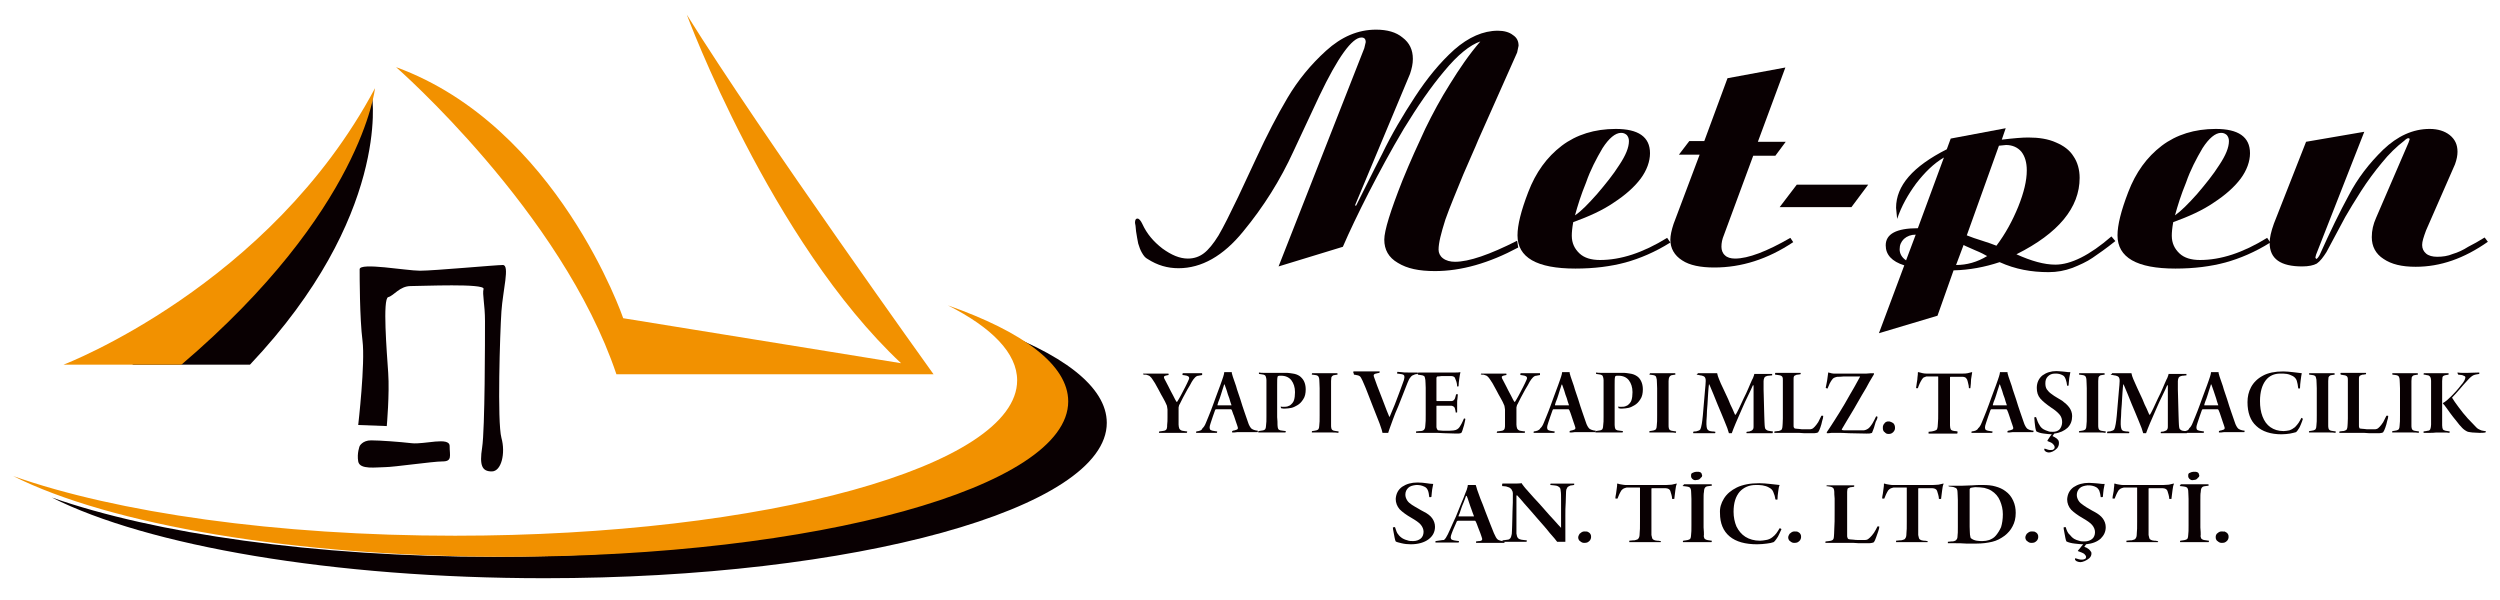 <?xml version="1.0" encoding="UTF-8"?> <!-- Generator: Adobe Illustrator 25.0.1, SVG Export Plug-In . SVG Version: 6.00 Build 0) --> <svg xmlns="http://www.w3.org/2000/svg" xmlns:xlink="http://www.w3.org/1999/xlink" version="1.1" id="Layer_1" x="0px" y="0px" viewBox="0 0 700 168" style="enable-background:new 0 0 700 168;" xml:space="preserve"> <style type="text/css"> .st0{fill:#090002;} .st1{fill:#F29100;} .st2{fill-rule:evenodd;clip-rule:evenodd;fill:#090002;} .st3{fill-rule:evenodd;clip-rule:evenodd;fill:#F29100;} </style> <g> <path class="st0" d="M320.3,104.9c0.1,0,0.3,0,0.4,0s0.3,0,0.5,0.1c0.3,0.1,0.7,0.2,0.9,0.5c0.3,0.2,0.7,0.9,1.3,1.8 c0.3,0.6,0.7,1.3,1.1,2c0.4,0.8,0.8,1.5,1.2,2.2c0.4,0.7,0.7,1.3,0.9,1.8c0.1,0.2,0.2,0.4,0.2,0.7c0,0.2,0.1,0.4,0.1,0.7 c0,0.6,0,1.3,0,2.1c0,0.8,0,1.5-0.1,2.2c0,0.4,0,0.7-0.1,1s-0.3,0.5-0.7,0.6c-0.2,0-0.4,0.1-0.6,0.1s-0.5,0.1-0.8,0.1 c0,0,0,0.1-0.1,0.2c0,0.1,0,0.2,0.1,0.2c0.4,0,0.8,0,1.4,0s1.3,0,2.3,0c0.8,0,1.5,0,2.2,0s1.3,0,1.8,0c0,0,0-0.1,0.1-0.2 c0-0.1,0-0.2,0-0.2c-0.3,0-0.6-0.1-0.8-0.1c-0.2,0-0.4-0.1-0.6-0.1c-0.4-0.1-0.6-0.3-0.8-0.6c-0.1-0.3-0.2-0.7-0.2-1.1 c0-0.7,0-1.5,0-2.3s0-1.6,0-2.3c0-0.2,0-0.4,0.1-0.6c0-0.2,0.1-0.4,0.2-0.5c0.2-0.4,0.5-1,0.9-1.8s0.9-1.6,1.3-2.4 c0.5-0.8,0.9-1.5,1.2-2.1c0.3-0.5,0.6-0.9,0.9-1.2c0.3-0.3,0.6-0.5,1-0.5c0.2,0,0.3-0.1,0.5-0.1s0.4-0.1,0.5-0.1c0-0.1,0-0.1,0-0.3 c0-0.1,0-0.2,0-0.2c-0.4,0-0.8,0-1.2,0c-0.4,0-0.9,0-1.4,0s-1,0-1.6,0s-1,0-1.2,0c0,0-0.1,0.1-0.1,0.2s0,0.2,0,0.3 c0.3,0,0.5,0.1,0.7,0.1s0.3,0.1,0.5,0.1c0.3,0.1,0.5,0.2,0.6,0.4c0.1,0.2,0.1,0.4-0.1,0.8c-0.2,0.5-0.5,1.1-0.9,1.9 s-0.8,1.5-1.2,2.3c-0.4,0.8-0.8,1.4-1.1,1.9c0,0,0,0-0.1,0h-0.1c-0.2-0.3-0.5-0.9-0.9-1.7c-0.5-0.9-0.9-1.7-1.4-2.7 c-0.5-0.9-0.8-1.6-1.1-2.1c-0.1-0.2-0.1-0.4-0.1-0.5s0.2-0.2,0.4-0.3c0.1,0,0.3-0.1,0.4-0.1c0.2,0,0.3-0.1,0.5-0.1 c0-0.1,0-0.1,0-0.2s0-0.2-0.1-0.2c-0.2,0-0.7,0-1.3,0c-0.6,0-1.3,0-2.1,0c-0.7,0-1.4,0-2,0s-1.1,0-1.6,0c0,0,0,0.1-0.1,0.2 C320.3,104.8,320.3,104.9,320.3,104.9"></path> <path class="st0" d="M342.9,107.7c0.2,0.5,0.4,1.1,0.6,1.7c0.2,0.7,0.4,1.4,0.7,2.1c0.2,0.7,0.4,1.4,0.6,1.9v0.1c0,0,0,0-0.1,0 c-0.2,0-0.4,0-0.8,0s-0.8,0-1.2,0c-0.5,0-0.9,0-1.2,0c-0.3,0-0.5,0-0.6,0c0,0,0,0,0-0.1v-0.1c0.1-0.4,0.3-1,0.6-1.7 c0.2-0.7,0.5-1.4,0.7-2.2c0.2-0.7,0.5-1.4,0.6-1.9C342.8,107.7,342.8,107.7,342.9,107.7C342.8,107.7,342.9,107.7,342.9,107.7 M335,120.8c0,0-0.1,0.1-0.1,0.2s0,0.2,0.1,0.2c0.4,0,0.8,0,1.2,0c0.4,0,0.9,0,1.4,0c0.6,0,1.2,0,1.7,0s1,0,1.4,0 c0,0,0.1-0.1,0.1-0.2s0-0.2,0-0.2c-0.3,0-0.5-0.1-0.7-0.1s-0.4-0.1-0.6-0.1c-0.4-0.1-0.6-0.2-0.7-0.4c-0.1-0.2-0.1-0.4-0.1-0.6 s0.1-0.6,0.3-1.2c0.2-0.6,0.4-1.2,0.6-1.8c0.2-0.6,0.4-1.2,0.6-1.7c0-0.1,0.1-0.1,0.1-0.2c0.1,0,0.1-0.1,0.1-0.1c0.2,0,0.4,0,0.8,0 s0.9,0,1.5,0c0.5,0,0.9,0,1.3,0c0.3,0,0.6,0,0.7,0c0,0,0.1,0,0.1,0.1l0.1,0.1c0.2,0.4,0.3,1,0.6,1.6c0.2,0.6,0.4,1.2,0.6,1.8 c0.2,0.6,0.4,1.1,0.5,1.5c0,0.1,0,0.2,0,0.3c0,0.1-0.1,0.2-0.3,0.3c-0.2,0.1-0.4,0.1-0.6,0.2c-0.2,0-0.5,0.1-0.7,0.2 c0,0.1,0,0.1,0,0.2s0,0.2,0,0.2c0.4,0,0.9,0,1.4-0.1c0.5,0,1.3,0,2.2,0c0.7,0,1.4,0,2,0s1.1,0,1.5,0c0,0,0-0.1,0.1-0.2 c0-0.1,0-0.2,0-0.2c-0.9-0.1-1.4-0.3-1.8-0.6c-0.3-0.3-0.7-0.9-1-1.9c-0.2-0.6-0.5-1.5-0.9-2.6s-0.8-2.4-1.2-3.7 c-0.4-1.3-0.9-2.5-1.2-3.7c-0.4-1.1-0.7-2-0.9-2.6c-0.1-0.2-0.1-0.5-0.2-0.7s-0.1-0.4-0.1-0.6c-0.1,0-0.2,0-0.4,0 c-0.2,0-0.4,0-0.6,0s-0.4,0-0.6,0s-0.3,0-0.5,0c0,0.2-0.1,0.4-0.1,0.6c-0.1,0.2-0.1,0.5-0.2,0.7c-0.2,0.5-0.4,1.3-0.8,2.3 s-0.8,2.2-1.3,3.5s-0.9,2.6-1.4,3.8c-0.5,1.2-0.9,2.3-1.3,3.2c-0.3,0.8-0.7,1.4-1,1.6C336.5,120.5,335.9,120.7,335,120.8z"></path> <path class="st0" d="M358.7,114.3c0.2,0,0.4,0.1,0.6,0.1s0.4,0,0.6,0c0.6,0,1.1-0.1,1.7-0.2c0.5-0.1,1.1-0.4,1.6-0.7 c0.7-0.4,1.2-0.9,1.7-1.7c0.5-0.7,0.7-1.7,0.7-2.8c0-0.9-0.2-1.7-0.5-2.3c-0.3-0.6-0.8-1.1-1.2-1.4c-0.6-0.4-1.2-0.6-1.9-0.7 c-0.7-0.1-1.2-0.2-1.6-0.2c-0.7,0-1.5,0-2.2,0s-1.5,0-2.3,0c-0.7,0-1.3,0-1.9,0s-1.1,0-1.5-0.1c0,0,0,0.1,0,0.2s0,0.2,0,0.2 c0.2,0,0.5,0.1,0.7,0.1s0.4,0.1,0.6,0.1c0.3,0.1,0.5,0.2,0.6,0.5s0.2,0.6,0.2,1c0,0.5,0,1.2,0,2.2s0,2.1,0,3.6c0,1.8,0,3.2,0,4.4 c0,1.1,0,1.9-0.1,2.4c0,0.5-0.1,0.9-0.2,1.1s-0.3,0.3-0.6,0.4l-1.3,0.2c0,0-0.1,0.1-0.1,0.2s0,0.2,0.1,0.2c0.6,0,1.2,0,1.8,0 c0.6,0,1.3,0,2,0s1.4,0,2.1,0s1.3,0,1.6,0c0,0,0.1-0.1,0.1-0.2s0-0.2,0-0.2c-0.3,0-0.6-0.1-0.8-0.1c-0.2,0-0.5-0.1-0.7-0.1 c-0.3-0.1-0.5-0.2-0.6-0.4c-0.1-0.2-0.2-0.6-0.2-1.1c0-0.6,0-1.3-0.1-2.2c0-0.9,0-1.7,0-2.6c0-0.8,0-1.5,0-2c0-1.8,0-3.3,0-4.4 s0-1.8,0.1-2.2c0-0.1,0-0.2,0.1-0.2c0-0.1,0.1-0.1,0.1-0.1c0.1-0.1,0.3-0.1,0.4-0.1c0.2,0,0.3,0,0.4,0c1.3,0,2.3,0.5,2.9,1.3 s1,1.9,1,3.3c0,0.9-0.1,1.7-0.3,2.3c-0.2,0.6-0.6,1-1.1,1.4c-0.2,0.1-0.5,0.2-0.7,0.3c-0.3,0.1-0.6,0.1-1,0.1c-0.2,0-0.4,0-0.5,0 s-0.3,0-0.3-0.1c0,0-0.1,0-0.1,0.1v0.1C358.6,114,358.7,114.1,358.7,114.3C358.6,114.2,358.7,114.3,358.7,114.3"></path> <path class="st0" d="M367.4,104.9c0.3,0,0.6,0.1,0.8,0.1c0.2,0,0.4,0.1,0.5,0.1c0.3,0.1,0.4,0.2,0.5,0.4c0.1,0.2,0.2,0.5,0.2,0.8 c0,0.6,0.1,1.4,0.1,2.4s0,2.1,0,3.4c0,1.5,0,2.9,0,4.2c0,1.3,0,2.2-0.1,2.8c0,0.5-0.1,0.8-0.2,1s-0.3,0.3-0.6,0.4 c-0.2,0-0.3,0.1-0.5,0.1s-0.4,0.1-0.7,0.1c0,0.1-0.1,0.1-0.1,0.2s0,0.2,0.1,0.2c0.5,0,1.1,0,1.6,0s1.3,0,2.3,0c0.7,0,1.3,0,1.8,0 s1.1,0,1.6,0.1c0,0,0.1-0.1,0.1-0.2s0-0.2,0-0.2c-0.2,0-0.5-0.1-0.7-0.1s-0.4-0.1-0.6-0.1c-0.4-0.1-0.6-0.3-0.7-0.6 c-0.1-0.3-0.1-0.6-0.1-0.9c0-0.5,0-1.2,0-2.2s0-2.4,0-4.3c0-1.2,0-2.4,0-3.5s0-1.9,0-2.4s0.1-0.9,0.1-1.1c0.1-0.2,0.3-0.4,0.5-0.5 c0.1,0,0.3-0.1,0.5-0.1s0.4-0.1,0.7-0.1c0-0.1,0-0.1,0-0.2s0-0.2-0.1-0.2c-0.2,0-0.6,0-1.1,0s-1.3,0-2.3,0c-0.8,0-1.5,0-2.1,0 s-1.1,0-1.5,0c0,0,0,0.1-0.1,0.2C367.3,104.8,367.3,104.9,367.4,104.9"></path> <path class="st0" d="M379.1,104.9c0.3,0,0.5,0.1,0.6,0.1c0.2,0,0.3,0.1,0.5,0.1c0.4,0.1,0.7,0.3,0.9,0.7c0.2,0.4,0.5,0.9,0.8,1.7 c0.3,0.7,0.7,1.6,1.1,2.7s0.9,2.3,1.4,3.6c0.5,1.3,1,2.6,1.5,3.8c0.3,0.7,0.5,1.3,0.7,1.9s0.4,1.1,0.5,1.7c0.2,0,0.5,0,0.8,0 s0.6,0,0.8,0c0.1-0.4,0.3-0.9,0.5-1.5s0.5-1.3,0.8-2.2c0.4-1.1,0.9-2.4,1.5-3.7c0.5-1.3,1-2.6,1.5-3.8c0.5-1.2,0.8-2.1,1.1-2.8 c0.3-0.7,0.5-1.2,0.8-1.5c0.2-0.3,0.5-0.6,0.9-0.7c0.1-0.1,0.3-0.1,0.5-0.2c0.2,0,0.4-0.1,0.7-0.1c0-0.1,0-0.1,0-0.2s0-0.2-0.1-0.2 c-0.2,0-0.6,0-1,0s-1,0-1.7,0s-1.3,0-1.8-0.1c-0.5,0-0.9-0.1-1.1-0.1c0,0,0,0.1-0.1,0.2c0,0.1,0,0.2,0,0.3c0.3,0,0.6,0.1,0.8,0.1 c0.2,0,0.5,0.1,0.6,0.1c0.4,0.1,0.6,0.3,0.6,0.5c0.1,0.3,0,0.6-0.1,1.1c-0.2,0.5-0.4,1.2-0.8,2.2s-0.7,2-1.2,3.2 c-0.4,1.1-0.8,2.1-1.2,3c-0.4,0.9-0.6,1.5-0.8,1.9l0,0c0,0,0,0-0.1,0c-0.1-0.2-0.3-0.7-0.7-1.7c-0.4-1-0.8-2.1-1.3-3.4 s-1-2.5-1.4-3.6s-0.7-2-0.9-2.5c-0.1-0.3-0.1-0.6,0.1-0.7c0.1-0.1,0.3-0.2,0.5-0.2c0.2-0.1,0.5-0.1,0.9-0.2c0,0,0.1-0.1,0.1-0.2 s0-0.2,0-0.2c-0.3,0-0.7,0-1.4,0c-0.6,0-1.3,0-2.1,0c-0.7,0-1.4,0-2.1,0s-1.2,0-1.7,0c0,0-0.1,0.1-0.1,0.2 C379.1,104.7,379.1,104.8,379.1,104.9"></path> <path class="st0" d="M397,104.9c0.2,0,0.4,0.1,0.7,0.1c0.2,0,0.4,0.1,0.6,0.1c0.3,0.1,0.5,0.2,0.6,0.4c0.1,0.2,0.1,0.5,0.2,0.9 c0,0.4,0.1,1.2,0.1,2.2s0,2.1,0,3.3c0,1.5,0,2.9,0,4.2c0,1.3,0,2.3-0.1,2.9c0,0.5-0.1,0.9-0.2,1.1s-0.3,0.4-0.6,0.5 c-0.2,0.1-0.5,0.1-0.8,0.1s-0.6,0.1-1,0.1c0,0,0,0.1,0,0.2s0,0.2,0,0.2c0.7,0,1.3,0,2,0s1.4,0,2.2,0c1.4,0,2.6,0,3.7,0.1 c1.1,0,2.2,0.1,3.3,0.1c0.6,0,1,0,1.2-0.1c0.2,0,0.3-0.1,0.4-0.3c0.1-0.3,0.3-0.7,0.4-1.2c0.2-0.5,0.3-1,0.4-1.5s0.2-0.8,0.2-1 c0,0-0.1-0.1-0.2-0.1s-0.2-0.1-0.2,0c-0.2,0.5-0.5,1.1-0.7,1.5c-0.3,0.5-0.5,0.9-0.8,1.2c-0.2,0.2-0.5,0.4-0.8,0.5 s-0.9,0.2-1.7,0.2c-0.7,0-1.3,0-1.9,0c-0.5,0-0.9-0.1-1.2-0.1c-0.2,0-0.3-0.1-0.4-0.3c-0.1-0.2-0.2-0.4-0.2-0.6c0-0.6,0-1.2,0-1.9 c0-0.7,0-1.5,0-2.2s0-1.3,0-1.7v-0.1c0-0.1,0.1-0.1,0.1-0.1c0.3,0,0.7,0,1.3,0c0.6,0,1.1,0,1.6,0s0.9,0,1.1,0 c0.4,0,0.6,0.2,0.8,0.3c0.2,0.2,0.3,0.4,0.3,0.6c0,0.1,0.1,0.2,0.1,0.4c0,0.1,0.1,0.3,0.1,0.6c0,0,0.1,0,0.2,0s0.2,0,0.2-0.1 c0-0.4,0-0.8,0-1.2c0-0.4,0-0.9,0-1.3c0-0.5,0-0.9,0.1-1.4c0-0.4,0.1-0.8,0.1-1.1c0,0-0.1,0-0.2,0s-0.2,0-0.3,0 c0,0.2-0.1,0.3-0.1,0.4s-0.1,0.3-0.1,0.4c-0.1,0.4-0.2,0.6-0.4,0.8c-0.2,0.2-0.4,0.3-0.8,0.3c-0.3,0-0.7,0-1.2,0s-1.1,0-1.6,0 s-0.9,0-1.2,0c0,0,0,0-0.1-0.1c0,0,0-0.1,0-0.2c0-0.5,0-1.1,0-1.9s0-1.5,0-2.3s0-1.4,0-2c0-0.1,0-0.1,0.1-0.2 c0-0.1,0.1-0.2,0.2-0.2c0.2,0,0.5,0,1.1-0.1c0.5,0,1.1,0,1.6,0c0.6,0,0.9,0,1.2,0c0.3,0,0.6,0.1,0.7,0.2c0.2,0.1,0.3,0.3,0.4,0.6 c0.1,0.2,0.2,0.5,0.3,0.8c0.1,0.4,0.2,0.8,0.2,1.3c0.1,0,0.1,0,0.2,0s0.2,0,0.2-0.1c0-0.6,0.1-1.3,0.2-2.1c0.1-0.7,0.2-1.3,0.3-1.7 c0,0,0,0,0-0.1l0,0c-0.4,0.1-0.9,0.1-1.5,0.1s-1.1,0-1.7,0h-5.1c-0.7,0-1.4,0-2,0s-1.2,0-1.5,0c0,0,0,0.1-0.1,0.2 C397,104.8,397,104.8,397,104.9"></path> <path class="st0" d="M414.8,104.9c0.1,0,0.3,0,0.4,0s0.3,0,0.5,0.1c0.3,0.1,0.7,0.2,0.9,0.5c0.3,0.2,0.7,0.9,1.3,1.8 c0.3,0.6,0.7,1.3,1.1,2c0.4,0.8,0.8,1.5,1.2,2.2c0.4,0.7,0.7,1.3,0.9,1.8c0.1,0.2,0.2,0.4,0.2,0.7c0,0.2,0.1,0.4,0.1,0.7 c0,0.6,0,1.3,0,2.1c0,0.8,0,1.5,0,2.2c0,0.4,0,0.7-0.1,1s-0.3,0.5-0.7,0.6c-0.2,0-0.4,0.1-0.6,0.1s-0.5,0.1-0.8,0.1 c0,0,0,0.1-0.1,0.2c0,0.1,0,0.2,0.1,0.2c0.4,0,0.8,0,1.4,0s1.3,0,2.3,0c0.8,0,1.5,0,2.2,0s1.3,0,1.8,0c0,0,0-0.1,0.1-0.2 c0-0.1,0-0.2,0-0.2c-0.3,0-0.6-0.1-0.8-0.1c-0.2,0-0.4-0.1-0.6-0.1c-0.4-0.1-0.6-0.3-0.8-0.6c-0.1-0.3-0.2-0.7-0.2-1.1 c0-0.7,0-1.5,0-2.3s0-1.6,0-2.3c0-0.2,0-0.4,0.1-0.6c0-0.2,0.1-0.4,0.2-0.5c0.2-0.4,0.5-1,0.9-1.8s0.9-1.6,1.3-2.4 c0.5-0.8,0.9-1.5,1.2-2.1c0.3-0.5,0.6-0.9,0.9-1.2c0.3-0.3,0.6-0.5,1-0.5c0.2,0,0.3-0.1,0.5-0.1s0.4-0.1,0.5-0.1c0-0.1,0-0.1,0-0.3 c0-0.1,0-0.2,0-0.2c-0.4,0-0.8,0-1.2,0c-0.4,0-0.9,0-1.4,0s-1,0-1.6,0s-1,0-1.2,0c0,0-0.1,0.1-0.1,0.2s0,0.2,0,0.3 c0.3,0,0.5,0.1,0.7,0.1s0.3,0.1,0.5,0.1c0.3,0.1,0.5,0.2,0.6,0.4c0.1,0.2,0.1,0.4-0.1,0.8c-0.2,0.5-0.5,1.1-0.9,1.9 s-0.8,1.5-1.2,2.3c-0.4,0.8-0.8,1.4-1.1,1.9c0,0,0,0-0.1,0H424c-0.2-0.3-0.5-0.9-0.9-1.7c-0.5-0.9-0.9-1.7-1.4-2.7 c-0.5-0.9-0.8-1.6-1.1-2.1c-0.1-0.2-0.1-0.4-0.1-0.5s0.2-0.2,0.4-0.3c0.1,0,0.3-0.1,0.4-0.1c0.2,0,0.3-0.1,0.5-0.1 c0-0.1,0-0.1,0-0.2s0-0.2-0.1-0.2c-0.2,0-0.7,0-1.3,0c-0.6,0-1.3,0-2.1,0c-0.7,0-1.4,0-2,0s-1.1,0-1.6,0c0,0,0,0.1-0.1,0.2 C414.8,104.8,414.8,104.9,414.8,104.9"></path> <path class="st0" d="M437.4,107.7c0.2,0.5,0.4,1.1,0.6,1.7c0.2,0.7,0.4,1.4,0.7,2.1c0.2,0.7,0.4,1.4,0.6,1.9v0.1c0,0,0,0-0.1,0 c-0.2,0-0.4,0-0.8,0s-0.8,0-1.2,0c-0.5,0-0.9,0-1.2,0c-0.3,0-0.5,0-0.6,0c0,0,0,0,0-0.1v-0.1c0.1-0.4,0.3-1,0.6-1.7 c0.2-0.7,0.5-1.4,0.7-2.2c0.2-0.7,0.5-1.4,0.6-1.9C437.2,107.7,437.3,107.7,437.4,107.7C437.3,107.7,437.3,107.7,437.4,107.7 M429.5,120.8c0,0-0.1,0.1-0.1,0.2s0,0.2,0.1,0.2c0.4,0,0.8,0,1.2,0c0.4,0,0.9,0,1.4,0c0.6,0,1.2,0,1.7,0s1,0,1.4,0 c0,0,0.1-0.1,0.1-0.2s0-0.2,0-0.2c-0.3,0-0.5-0.1-0.7-0.1s-0.4-0.1-0.6-0.1c-0.4-0.1-0.6-0.2-0.7-0.4c-0.1-0.2-0.1-0.4-0.1-0.6 s0.1-0.6,0.3-1.2c0.2-0.6,0.4-1.2,0.6-1.8c0.2-0.6,0.4-1.2,0.6-1.7c0-0.1,0.1-0.1,0.1-0.2c0.1,0,0.1-0.1,0.1-0.1c0.2,0,0.4,0,0.8,0 s0.9,0,1.5,0c0.5,0,0.9,0,1.3,0c0.3,0,0.6,0,0.7,0c0,0,0.1,0,0.1,0.1l0.1,0.1c0.2,0.4,0.4,1,0.6,1.6s0.4,1.2,0.6,1.8 c0.2,0.6,0.4,1.1,0.5,1.5c0,0.1,0,0.2,0,0.3c0,0.1-0.1,0.2-0.3,0.3c-0.2,0.1-0.4,0.1-0.6,0.2c-0.2,0-0.5,0.1-0.7,0.2 c0,0.1,0,0.1,0,0.2s0,0.2,0,0.2c0.4,0,0.9,0,1.4-0.1c0.5,0,1.3,0,2.3,0c0.7,0,1.4,0,2,0s1.1,0,1.5,0c0,0,0-0.1,0.1-0.2 c0-0.1,0-0.2,0-0.2c-0.9-0.1-1.4-0.3-1.8-0.6c-0.3-0.3-0.7-0.9-1-1.9c-0.2-0.6-0.5-1.5-0.9-2.6s-0.8-2.4-1.2-3.7 c-0.4-1.3-0.9-2.5-1.2-3.7c-0.4-1.1-0.7-2-0.9-2.6c-0.1-0.2-0.1-0.5-0.2-0.7s-0.1-0.4-0.1-0.6c-0.1,0-0.2,0-0.4,0 c-0.2,0-0.4,0-0.6,0s-0.4,0-0.6,0s-0.3,0-0.5,0c0,0.2-0.1,0.4-0.1,0.6c-0.1,0.2-0.1,0.5-0.2,0.7c-0.2,0.5-0.4,1.3-0.8,2.3 s-0.8,2.2-1.3,3.5s-0.9,2.6-1.4,3.8c-0.5,1.2-0.9,2.3-1.3,3.2c-0.3,0.8-0.7,1.4-1,1.6C431,120.5,430.3,120.7,429.5,120.8z"></path> <path class="st0" d="M453.2,114.3c0.2,0,0.4,0.1,0.5,0.1c0.2,0,0.4,0,0.6,0c0.6,0,1.1-0.1,1.7-0.2c0.5-0.1,1.1-0.4,1.6-0.7 c0.7-0.4,1.2-0.9,1.7-1.7c0.5-0.7,0.7-1.7,0.7-2.8c0-0.9-0.2-1.7-0.5-2.3c-0.3-0.6-0.7-1.1-1.2-1.4c-0.6-0.4-1.2-0.6-1.9-0.7 c-0.7-0.1-1.2-0.2-1.6-0.2c-0.7,0-1.5,0-2.2,0s-1.5,0-2.3,0c-0.7,0-1.3,0-1.9,0s-1.1,0-1.5-0.1c0,0,0,0.1,0,0.2s0,0.2,0,0.2 c0.2,0,0.5,0.1,0.7,0.1s0.4,0.1,0.6,0.1c0.3,0.1,0.5,0.2,0.6,0.5s0.2,0.6,0.2,1c0,0.5,0,1.2,0,2.2s0,2.1,0,3.6c0,1.8,0,3.2,0,4.4 c0,1.1,0,1.9-0.1,2.4c0,0.5-0.1,0.9-0.2,1.1s-0.3,0.3-0.6,0.4l-1.3,0.2c0,0-0.1,0.1-0.1,0.2s0,0.2,0.1,0.2c0.6,0,1.2,0,1.8,0 c0.6,0,1.3,0,2,0s1.4,0,2.1,0s1.3,0,1.6,0c0,0,0.1-0.1,0.1-0.2s0-0.2,0-0.2c-0.3,0-0.6-0.1-0.8-0.1c-0.2,0-0.5-0.1-0.7-0.1 c-0.3-0.1-0.5-0.2-0.6-0.4c-0.1-0.2-0.2-0.6-0.2-1.1c0-0.6,0-1.3,0-2.2c0-0.9,0-1.7,0-2.6c0-0.8,0-1.5,0-2c0-1.8,0-3.3,0-4.4 s0-1.8,0.1-2.2c0-0.1,0-0.2,0.1-0.2c0-0.1,0.1-0.1,0.1-0.1c0.1-0.1,0.3-0.1,0.4-0.1c0.2,0,0.3,0,0.4,0c1.3,0,2.3,0.5,2.9,1.3 s1,1.9,1,3.3c0,0.9-0.1,1.7-0.3,2.3c-0.2,0.6-0.6,1-1.1,1.4c-0.2,0.1-0.5,0.2-0.7,0.3c-0.3,0.1-0.6,0.1-1,0.1c-0.2,0-0.4,0-0.5,0 s-0.3,0-0.3-0.1c0,0-0.1,0-0.1,0.1v0.1C453.1,114,453.2,114.1,453.2,114.3C453.1,114.2,453.1,114.3,453.2,114.3"></path> <path class="st0" d="M461.9,104.9c0.3,0,0.6,0.1,0.8,0.1c0.2,0,0.4,0.1,0.5,0.1c0.3,0.1,0.4,0.2,0.5,0.4c0.1,0.2,0.1,0.5,0.2,0.8 c0,0.6,0.1,1.4,0.1,2.4s0,2.1,0,3.4c0,1.5,0,2.9,0,4.2c0,1.3,0,2.2-0.1,2.8c0,0.5-0.1,0.8-0.2,1s-0.3,0.3-0.6,0.4 c-0.2,0-0.3,0.1-0.5,0.1s-0.4,0.1-0.7,0.1c0,0.1-0.1,0.1-0.1,0.2s0,0.2,0.1,0.2c0.5,0,1.1,0,1.6,0s1.3,0,2.3,0c0.7,0,1.3,0,1.8,0 s1.1,0,1.6,0.1c0,0,0.1-0.1,0.1-0.2s0-0.2,0-0.2c-0.2,0-0.5-0.1-0.7-0.1s-0.4-0.1-0.6-0.1c-0.4-0.1-0.6-0.3-0.7-0.6 c-0.1-0.3-0.1-0.6-0.1-0.9c0-0.5,0-1.2,0-2.2s0-2.4,0-4.3c0-1.2,0-2.4,0-3.5s0-1.9,0-2.4s0.1-0.9,0.2-1.1s0.3-0.4,0.5-0.5 c0.1,0,0.3-0.1,0.5-0.1s0.4-0.1,0.7-0.1c0-0.1,0-0.1,0-0.2s0-0.2-0.1-0.2c-0.2,0-0.6,0-1.1,0s-1.3,0-2.3,0c-0.8,0-1.5,0-2.1,0 s-1.1,0-1.5,0c0,0,0,0.1-0.1,0.2C461.8,104.8,461.8,104.9,461.9,104.9"></path> <path class="st0" d="M475.1,104.9c0.4,0.1,0.7,0.1,1,0.2c0.3,0,0.5,0.1,0.8,0.2s0.5,0.3,0.6,0.6c0.1,0.2,0.1,0.5,0.1,0.8 c0,0.6-0.1,1.5-0.2,2.6s-0.2,2.3-0.3,3.5c-0.1,1.2-0.2,2.4-0.3,3.5c-0.1,1.1-0.2,1.8-0.3,2.4c-0.1,0.7-0.3,1.3-0.4,1.5 c-0.2,0.3-0.5,0.4-0.9,0.5c-0.2,0.1-0.4,0.1-0.5,0.1c-0.2,0-0.4,0-0.6,0.1c0,0,0,0.1,0,0.2s0,0.2,0,0.2c0.4,0,0.9,0,1.4,0 s1.1,0,1.7,0s1.1,0,1.6,0s0.9,0,1.4,0c0,0,0.1-0.1,0.1-0.2s0-0.2,0-0.2c-0.4-0.1-0.7-0.1-0.9-0.1c-0.2,0-0.4-0.1-0.6-0.1 c-0.4-0.1-0.6-0.3-0.8-0.6c-0.1-0.3-0.2-0.7-0.2-1.3c0-0.5,0-1.3,0.1-2.3c0-1,0.1-2.1,0.2-3.3c0.1-1.2,0.1-2.3,0.2-3.3 s0.1-1.7,0.2-2.2l0.1-0.1c0.8,1.9,1.6,3.8,2.3,5.6c0.8,1.8,1.4,3.4,2,4.8s1,2.5,1.2,3.3c0.1,0,0.2,0,0.4,0c0.2,0,0.3,0,0.4,0 c0.2-0.6,0.6-1.6,1.1-2.8c0.5-1.2,1.1-2.5,1.7-3.9s1.2-2.7,1.8-3.9c0.6-1.2,1-2.1,1.3-2.8c0,0,0,0,0.1,0c0,0,0,0,0.1,0 c0,0.6,0,1.3,0,2.4c0,1,0,2.2,0,3.4c0,1.2,0,2.3,0,3.3s0,1.8,0,2.3c0,0.3,0,0.6-0.1,0.8c-0.1,0.2-0.3,0.4-0.5,0.5s-0.4,0.1-0.5,0.2 c-0.2,0-0.4,0.1-0.8,0.1c0,0-0.1,0.1-0.1,0.2s0,0.2,0.1,0.2c0.4,0,0.9,0,1.4,0c0.6,0,1.3,0,2,0c1.1,0,2,0,2.5,0c0.6,0,1,0,1.3,0 c0-0.1,0.1-0.2,0.1-0.3c0-0.1,0-0.2,0-0.2c-0.3,0-0.5-0.1-0.7-0.1s-0.4-0.1-0.6-0.1c-0.4-0.1-0.6-0.3-0.8-0.5 c-0.1-0.3-0.2-0.6-0.2-1.1s-0.1-1.4-0.1-2.5s-0.1-2.4-0.1-3.7c0-1.4-0.1-2.6-0.1-3.7s0-1.9,0-2.4c0-0.4,0.1-0.6,0.2-0.9 c0.1-0.2,0.3-0.4,0.7-0.5c0.2-0.1,0.4-0.1,0.6-0.1s0.5-0.1,0.9-0.1c0,0,0-0.1,0-0.2s0-0.2,0-0.2c-0.8,0-1.6,0-2.3,0 c-0.7,0-1.6,0-2.7,0c0,0.2-0.1,0.4-0.2,0.7c-0.1,0.3-0.2,0.6-0.4,0.9c-0.3,0.6-0.6,1.4-1,2.3c-0.4,1-0.9,2-1.4,3 c-0.5,1.1-0.9,2-1.3,2.8s-0.7,1.4-0.9,1.7c0,0,0,0-0.1,0h-0.1c-0.1-0.3-0.4-0.8-0.7-1.6c-0.4-0.8-0.8-1.6-1.2-2.7 c-0.5-1-0.9-2-1.4-3s-0.9-1.9-1.2-2.7c-0.1-0.3-0.2-0.6-0.3-0.8c-0.1-0.3-0.1-0.5-0.2-0.8c-1,0-1.8,0-2.4,0s-1.1,0-1.6,0 c-0.4,0-0.9,0-1.4,0c0,0-0.1,0.1-0.1,0.2C475,104.8,475.1,104.8,475.1,104.9"></path> <path class="st0" d="M497.1,104.9c0.2,0,0.4,0.1,0.7,0.1c0.2,0,0.4,0.1,0.6,0.1c0.4,0.1,0.6,0.3,0.7,0.5s0.1,0.5,0.1,0.9 s0,1.1,0,1.9c0,0.9,0,2,0,3.5c0,2.4,0,4.1,0,5.3c0,1.1-0.1,1.8-0.1,2.1c0,0.4-0.1,0.7-0.2,0.9c-0.1,0.2-0.3,0.3-0.6,0.4 c-0.2,0.1-0.4,0.1-0.6,0.1s-0.5,0.1-0.8,0.1c0,0-0.1,0.1-0.1,0.2s0,0.2,0.1,0.2c0.6,0,1.2,0,1.8,0c0.6,0,1.3,0,1.9,0s1.3,0,2.1,0 c0.8,0,1.6,0,2.5,0.1c0.8,0,1.6,0,2.2,0s1,0,1.3-0.1c0.2-0.1,0.4-0.1,0.4-0.2c0.2-0.3,0.4-0.7,0.6-1.3c0.2-0.6,0.4-1.2,0.5-1.8 c0.2-0.6,0.3-1,0.3-1.4c0-0.1-0.1-0.1-0.2-0.1s-0.2,0-0.3,0c-0.3,0.6-0.6,1.2-0.9,1.8c-0.4,0.6-0.7,1-1,1.3s-0.5,0.5-0.8,0.6 c-0.2,0.1-0.5,0.1-0.8,0.1c-0.4,0-0.8,0-1.3,0s-1,0-1.5-0.1c-0.5,0-0.8-0.1-1-0.1s-0.3-0.1-0.4-0.3c-0.1-0.1-0.1-0.3-0.1-0.6 c0-0.3,0-0.9,0-1.7c0-0.8,0-1.7,0-2.6c0-1,0-1.9,0-2.8c0-0.8,0-1.7,0-2.5s0-1.5,0-2.1s0-1,0-1.2c0-0.4,0-0.6,0.1-0.8 c0.1-0.2,0.3-0.3,0.6-0.4c0.1-0.1,0.3-0.1,0.5-0.1s0.4-0.1,0.7-0.1c0,0,0.1-0.1,0.1-0.2s0-0.2-0.1-0.2c-0.3,0-0.8,0-1.4,0 s-1.3,0-2.1,0c-1,0-1.7,0-2.2,0s-0.9,0-1.3,0c0,0,0,0.1-0.1,0.2C497,104.8,497,104.9,497.1,104.9"></path> <path class="st0" d="M525.7,116.7c-0.1,0-0.1-0.1-0.2-0.1c-0.1,0-0.2,0-0.2,0c-0.4,0.8-0.7,1.5-1.1,2.1c-0.4,0.6-0.7,1-1.1,1.3 c-0.3,0.2-0.5,0.3-0.8,0.4s-0.5,0.1-0.6,0.1c-0.8,0-1.5,0-2.4,0c-0.8,0-1.6,0-2.2,0c-0.6,0-1.1,0-1.3-0.1c0,0-0.1,0-0.1-0.1v-0.1 c0.3-0.5,0.7-1.2,1.3-2.2s1.3-2.2,2.1-3.5s1.5-2.7,2.3-4s1.5-2.5,2-3.5c0.6-1,1-1.7,1.3-2.2c0,0,0-0.1,0-0.2s0-0.1-0.1-0.1 c-0.5,0-1.2,0-2,0.1c-0.8,0-1.6,0-2.4,0h-5.7c-0.4,0-0.7,0-1.1,0c-0.3,0-0.7-0.1-1-0.2c-0.1,0-0.2,0-0.3-0.1c-0.1,0-0.2,0-0.2,0 c-0.1,0.8-0.2,1.5-0.3,2.2c-0.1,0.7-0.3,1.4-0.4,2.1c0,0,0.1,0.1,0.2,0.1s0.2,0.1,0.3,0.1c0.2-0.5,0.4-1,0.6-1.4s0.4-0.7,0.6-1 c0.2-0.3,0.4-0.5,0.6-0.6c0.2-0.1,0.5-0.2,0.9-0.3c0.4,0,1.1,0,1.9-0.1c0.8,0,1.7,0,2.5,0s1.5,0,1.9,0c0,0,0,0,0.1,0v0.1 c-0.3,0.6-0.8,1.5-1.6,2.9s-1.7,2.9-2.7,4.7c-1,1.7-2,3.3-2.9,4.7c-0.9,1.4-1.6,2.5-2.1,3.2c0,0,0,0.1,0,0.2s0,0.1,0.1,0.1 c0.3,0,0.7,0,1.2-0.1c0.5,0,1,0,1.4,0c1,0,2.2,0,3.6,0.1c1.5,0,3.1,0.1,4.8,0.1c0.6,0,1,0,1.2-0.1c0.2,0,0.4-0.1,0.4-0.2 c0.1-0.3,0.3-0.7,0.5-1.3c0.2-0.6,0.3-1.1,0.5-1.7C525.6,117.4,525.7,117,525.7,116.7"></path> <path class="st0" d="M528.8,118c-0.2,0-0.4,0-0.6,0.1c-0.2,0.1-0.4,0.2-0.5,0.4c-0.2,0.2-0.3,0.3-0.4,0.6c-0.1,0.2-0.1,0.4-0.1,0.7 c0,0.2,0,0.5,0.1,0.7s0.2,0.4,0.4,0.5c0.2,0.2,0.3,0.3,0.5,0.4s0.4,0.1,0.6,0.1c0.2,0,0.5,0,0.7-0.1s0.4-0.2,0.6-0.4 c0.2-0.2,0.3-0.4,0.4-0.6c0.1-0.2,0.1-0.4,0.1-0.6s0-0.4-0.1-0.7c-0.1-0.2-0.2-0.5-0.4-0.6c-0.1-0.1-0.3-0.2-0.5-0.3 C529.2,118,529,118,528.8,118"></path> <path class="st0" d="M548.1,120.8c-0.4-0.1-0.6-0.1-0.8-0.1c-0.1,0-0.3-0.1-0.5-0.1c-0.3-0.1-0.5-0.2-0.6-0.4 c-0.1-0.2-0.2-0.6-0.2-1.1s0-1.2,0-2.3c0-1.1,0-2.3,0-3.6c0-1.3,0-2.7,0-4s0-2.5,0-3.5v-0.1l0.1-0.1c0.1,0,0.4,0,0.9,0s0.9,0,1.4,0 s0.9,0,1.2,0s0.5,0.1,0.7,0.2s0.3,0.3,0.5,0.6c0.1,0.3,0.2,0.6,0.3,1.1c0.1,0.4,0.2,0.8,0.2,1.3c0,0,0.1,0,0.2,0c0.1,0,0.2,0,0.2,0 c0.1-0.8,0.2-1.7,0.2-2.5c0.1-0.8,0.2-1.4,0.3-1.9v-0.1h-0.1c-0.4,0.1-0.8,0.2-1.2,0.3c-0.4,0.1-0.9,0.1-1.4,0.1h-10 c-0.3,0-0.7,0-1.1-0.1c-0.4-0.1-0.8-0.2-1.2-0.3h-0.1c0,0-0.1,0-0.1,0.1c0,0.3,0,0.8-0.1,1.3c0,0.5-0.1,1-0.2,1.6 c-0.1,0.5-0.1,1-0.2,1.4c0,0.1,0.1,0.1,0.2,0.1c0.1,0,0.2,0,0.3,0c0.1-0.4,0.3-0.8,0.5-1.3c0.2-0.4,0.4-0.8,0.6-1.1 c0.1-0.2,0.3-0.4,0.5-0.6c0.2-0.1,0.5-0.2,0.8-0.3c0.2,0,0.6,0,1,0s0.9,0,1.3,0c0.4,0,0.7,0,0.9,0c0,0,0.1,0,0.1,0.1v0.1 c0,1.5,0,3.1,0,4.8c0,1.7,0,3.4,0,4.9s0,2.6-0.1,3.4c0,0.7-0.1,1.1-0.2,1.4c-0.1,0.3-0.4,0.4-0.7,0.5c-0.2,0.1-0.5,0.1-0.8,0.2 c-0.3,0-0.6,0.1-0.9,0.1c0,0,0,0.1,0,0.2s0,0.2,0,0.3c0.4,0,0.9,0,1.6,0c0.7,0,1.6,0,2.7,0c0.7,0,1.4,0,2,0s1.2,0,1.7,0 c0,0,0.1-0.1,0.1-0.2C548.1,120.9,548.1,120.8,548.1,120.8"></path> <path class="st0" d="M560,107.7c0.2,0.5,0.4,1.1,0.6,1.7c0.2,0.7,0.4,1.4,0.7,2.1c0.2,0.7,0.4,1.4,0.6,1.9v0.1c0,0,0,0-0.1,0 c-0.2,0-0.4,0-0.8,0c-0.4,0-0.8,0-1.2,0c-0.5,0-0.9,0-1.2,0s-0.5,0-0.6,0c0,0,0,0,0-0.1v-0.1c0.1-0.4,0.3-1,0.6-1.7 c0.2-0.7,0.5-1.4,0.7-2.2c0.2-0.7,0.5-1.4,0.6-1.9C559.9,107.7,559.9,107.7,560,107.7L560,107.7 M552.1,120.8c0,0-0.1,0.1-0.1,0.2 s0,0.2,0.1,0.2c0.4,0,0.8,0,1.2,0s0.9,0,1.4,0c0.6,0,1.2,0,1.7,0s1,0,1.4,0c0,0,0.1-0.1,0.1-0.2s0-0.2,0-0.2 c-0.3,0-0.5-0.1-0.7-0.1s-0.4-0.1-0.6-0.1c-0.4-0.1-0.6-0.2-0.7-0.4c-0.1-0.2-0.1-0.4-0.1-0.6s0.1-0.6,0.3-1.2s0.4-1.2,0.6-1.8 c0.2-0.6,0.4-1.2,0.6-1.7c0-0.1,0.1-0.1,0.1-0.2c0.1,0,0.1-0.1,0.1-0.1c0.2,0,0.4,0,0.8,0c0.4,0,0.9,0,1.5,0c0.5,0,0.9,0,1.3,0 c0.3,0,0.6,0,0.7,0c0,0,0.1,0,0.1,0.1l0.1,0.1c0.2,0.4,0.4,1,0.6,1.6c0.2,0.6,0.4,1.2,0.6,1.8c0.2,0.6,0.4,1.1,0.5,1.5 c0,0.1,0,0.2,0,0.3c0,0.1-0.1,0.2-0.3,0.3c-0.2,0.1-0.4,0.1-0.6,0.2c-0.2,0-0.5,0.1-0.7,0.2c0,0.1,0,0.1,0,0.2s0,0.2,0,0.2 c0.4,0,0.9,0,1.4-0.1c0.5,0,1.3,0,2.3,0c0.7,0,1.4,0,2,0s1.1,0,1.5,0c0,0,0-0.1,0.1-0.2c0-0.1,0-0.2,0-0.2 c-0.9-0.1-1.4-0.3-1.8-0.6c-0.3-0.3-0.7-0.9-1-1.9c-0.2-0.6-0.5-1.5-0.9-2.6s-0.8-2.4-1.2-3.7c-0.4-1.3-0.9-2.5-1.2-3.7 c-0.4-1.1-0.7-2-0.9-2.6c-0.1-0.2-0.1-0.5-0.2-0.7c-0.1-0.2-0.1-0.4-0.1-0.6c-0.1,0-0.2,0-0.4,0s-0.4,0-0.6,0c-0.2,0-0.4,0-0.6,0 c-0.2,0-0.3,0-0.5,0c0,0.2-0.1,0.4-0.1,0.6c-0.1,0.2-0.1,0.5-0.2,0.7c-0.2,0.5-0.4,1.3-0.8,2.3c-0.4,1-0.8,2.2-1.3,3.5 s-0.9,2.6-1.4,3.8c-0.5,1.2-0.9,2.3-1.3,3.2c-0.3,0.8-0.7,1.4-1,1.6C553.6,120.5,553,120.7,552.1,120.8z"></path> <path class="st0" d="M570.1,116.8c-0.1,0-0.1,0-0.3,0c-0.1,0-0.2,0.1-0.2,0.1c0,0.3,0.1,0.8,0.1,1.3c0.1,0.6,0.1,1.1,0.2,1.6 c0.1,0.5,0.2,0.9,0.3,1c0.6,0.3,1.2,0.5,2.1,0.6c0.8,0.1,1.6,0.2,2.2,0.2c-0.3,0.4-0.6,0.7-0.8,1.1c-0.3,0.4-0.4,0.6-0.4,0.6v0.1 v0.1c0.8,0.3,1.3,0.5,1.6,0.9c0.3,0.3,0.4,0.6,0.4,0.8c0,0.3-0.1,0.5-0.3,0.6c-0.2,0.2-0.4,0.2-0.8,0.2c-0.3,0-0.6,0-0.8-0.1 c-0.3-0.1-0.6-0.2-0.9-0.3c0,0-0.1,0.1-0.1,0.2s0,0.2,0,0.2c0.1,0.2,0.3,0.4,0.5,0.5s0.5,0.2,0.8,0.2s0.6-0.1,1.1-0.3 c0.4-0.2,0.8-0.5,1.2-0.9c0.3-0.4,0.5-0.8,0.5-1.4c0-0.2,0-0.4-0.1-0.7c-0.1-0.2-0.3-0.4-0.5-0.6c-0.2-0.1-0.4-0.3-0.6-0.4 c-0.2-0.1-0.4-0.2-0.6-0.3l0.5-0.7c1.6-0.2,2.8-0.8,3.7-1.6c0.9-0.9,1.3-2,1.3-3.3c0-0.9-0.3-1.7-0.8-2.4c-0.5-0.7-1.2-1.3-2-1.9 c-0.5-0.3-1-0.6-1.5-0.9s-1-0.6-1.5-1c-0.6-0.4-1-0.9-1.3-1.3c-0.3-0.5-0.4-1-0.4-1.7c0-0.8,0.2-1.4,0.7-1.9s1.1-0.8,2-0.8 c0.4,0,0.8,0,1.2,0.1c0.3,0.1,0.7,0.2,1,0.4c0.4,0.2,0.6,0.6,0.8,1.1s0.3,1.1,0.4,1.8c0,0,0.1,0,0.2,0c0.1,0,0.2,0,0.2-0.1 c0.1-0.8,0.1-1.5,0.2-2.1c0.1-0.6,0.2-1.1,0.3-1.6c-0.2,0-0.4,0-0.6,0c-0.2,0-0.5-0.1-0.8-0.1s-0.6-0.1-1-0.1s-0.9-0.1-1.5-0.1 c-1.5,0-2.8,0.4-3.9,1.2c-1,0.8-1.6,2-1.6,3.5c0,1.2,0.3,2.2,1,3s1.7,1.6,3,2.5c1.1,0.7,1.9,1.4,2.4,2s0.7,1.3,0.7,2.1 c0,0.8-0.3,1.5-0.7,2c-0.5,0.5-1.1,0.7-1.9,0.7c-0.5,0-1,0-1.4-0.2c-0.4-0.1-0.8-0.3-1.2-0.5c-0.5-0.3-0.9-0.7-1.2-1.3 C570.7,118.5,570.4,117.7,570.1,116.8"></path> <path class="st0" d="M582.2,104.9c0.3,0,0.6,0.1,0.8,0.1s0.4,0.1,0.5,0.1c0.3,0.1,0.4,0.2,0.5,0.4c0.1,0.2,0.2,0.5,0.2,0.8 c0,0.6,0.1,1.4,0.1,2.4s0,2.1,0,3.4c0,1.5,0,2.9,0,4.2c0,1.3,0,2.2-0.1,2.8c0,0.5-0.1,0.8-0.2,1c-0.1,0.2-0.3,0.3-0.6,0.4 c-0.1,0-0.3,0.1-0.5,0.1s-0.4,0.1-0.7,0.1c0,0.1-0.1,0.1-0.1,0.2s0,0.2,0.1,0.2c0.5,0,1.1,0,1.6,0s1.3,0,2.3,0c0.7,0,1.3,0,1.8,0 s1.1,0,1.6,0.1c0,0,0.1-0.1,0.1-0.2s0-0.2,0-0.2c-0.2,0-0.5-0.1-0.7-0.1s-0.4-0.1-0.6-0.1c-0.4-0.1-0.6-0.3-0.7-0.6 c-0.1-0.3-0.1-0.6-0.1-0.9c0-0.5,0-1.2,0-2.2s0-2.4,0-4.3c0-1.2,0-2.4,0-3.5s0-1.9,0-2.4s0.1-0.9,0.1-1.1c0.1-0.2,0.3-0.4,0.5-0.5 c0.1,0,0.3-0.1,0.5-0.1s0.4-0.1,0.7-0.1c0-0.1,0-0.1,0-0.2s0-0.2-0.1-0.2c-0.2,0-0.6,0-1.1,0s-1.3,0-2.3,0c-0.8,0-1.5,0-2.1,0 s-1.1,0-1.5,0c0,0,0,0.1-0.1,0.2C582.1,104.8,582.2,104.9,582.2,104.9"></path> <path class="st0" d="M591,104.9c0.4,0.1,0.7,0.1,1,0.2c0.3,0,0.5,0.1,0.8,0.2s0.5,0.3,0.6,0.6c0.1,0.2,0.1,0.5,0.1,0.8 c0,0.6-0.1,1.5-0.2,2.6c-0.1,1.1-0.2,2.3-0.3,3.5s-0.2,2.4-0.3,3.5s-0.2,1.8-0.3,2.4c-0.1,0.7-0.3,1.3-0.4,1.5 c-0.2,0.3-0.5,0.4-0.9,0.5c-0.2,0.1-0.4,0.1-0.5,0.1c-0.2,0-0.4,0-0.6,0.1c0,0,0,0.1,0,0.2s0,0.2,0,0.2c0.4,0,0.9,0,1.4,0 s1.1,0,1.7,0c0.6,0,1.1,0,1.6,0c0.4,0,0.9,0,1.4,0c0,0,0.1-0.1,0.1-0.2s0-0.2,0-0.2c-0.4-0.1-0.7-0.1-0.9-0.1s-0.4-0.1-0.6-0.1 c-0.4-0.1-0.6-0.3-0.7-0.6c-0.1-0.3-0.2-0.7-0.2-1.3c0-0.5,0-1.3,0.1-2.3c0-1,0.1-2.1,0.2-3.3c0.1-1.2,0.1-2.3,0.2-3.3 c0.1-1,0.1-1.7,0.2-2.2l0.1-0.1c0.8,1.9,1.6,3.8,2.3,5.6c0.8,1.8,1.4,3.4,2,4.8s1,2.5,1.2,3.3c0.1,0,0.2,0,0.4,0s0.3,0,0.4,0 c0.2-0.6,0.6-1.6,1.1-2.8c0.5-1.2,1.1-2.5,1.7-3.9c0.6-1.4,1.2-2.7,1.8-3.9c0.6-1.2,1-2.1,1.3-2.8c0,0,0,0,0.1,0c0,0,0,0,0.1,0 c0,0.6,0,1.3,0,2.4c0,1,0,2.2,0,3.4c0,1.2,0,2.3,0,3.3s0,1.8,0,2.3c0,0.3,0,0.6-0.1,0.8c-0.1,0.2-0.2,0.4-0.5,0.5 c-0.2,0.1-0.4,0.1-0.5,0.2c-0.2,0-0.4,0.1-0.8,0.1c0,0-0.1,0.1-0.1,0.2s0,0.2,0.1,0.2c0.4,0,0.9,0,1.4,0c0.6,0,1.3,0,2,0 c1.1,0,2,0,2.5,0c0.6,0,1,0,1.3,0c0-0.1,0.1-0.2,0.1-0.3c0-0.1,0-0.2,0-0.2c-0.3,0-0.5-0.1-0.7-0.1s-0.4-0.1-0.6-0.1 c-0.4-0.1-0.6-0.3-0.8-0.5c-0.1-0.3-0.2-0.6-0.2-1.1s-0.1-1.4-0.1-2.5s-0.1-2.4-0.1-3.7c0-1.4-0.1-2.6-0.1-3.7s0-1.9,0-2.4 c0-0.4,0.1-0.6,0.2-0.9c0.1-0.2,0.3-0.4,0.7-0.5c0.2-0.1,0.4-0.1,0.6-0.1c0.2,0,0.5-0.1,0.9-0.1c0,0,0-0.1,0-0.2s0-0.2,0-0.2 c-0.8,0-1.6,0-2.3,0s-1.6,0-2.7,0c0,0.2-0.1,0.4-0.2,0.7c-0.1,0.3-0.2,0.6-0.4,0.9c-0.3,0.6-0.6,1.4-1,2.3c-0.4,1-0.9,2-1.4,3 c-0.5,1.1-0.9,2-1.3,2.8c-0.4,0.8-0.7,1.4-0.9,1.7c0,0,0,0-0.1,0h-0.1c-0.1-0.3-0.4-0.8-0.7-1.6c-0.4-0.8-0.8-1.6-1.2-2.7 c-0.5-1-0.9-2-1.4-3c-0.4-1-0.9-1.9-1.2-2.7c-0.1-0.3-0.2-0.6-0.3-0.8c-0.1-0.3-0.1-0.5-0.2-0.8c-1,0-1.8,0-2.4,0 c-0.6,0-1.1,0-1.6,0c-0.4,0-0.9,0-1.4,0c0,0-0.1,0.1-0.1,0.2C591,104.8,591,104.8,591,104.9"></path> <path class="st0" d="M619.2,107.7c0.2,0.5,0.4,1.1,0.6,1.7c0.2,0.7,0.5,1.4,0.7,2.1s0.4,1.4,0.6,1.9v0.1c0,0,0,0-0.1,0 c-0.2,0-0.4,0-0.8,0c-0.4,0-0.8,0-1.2,0c-0.5,0-0.9,0-1.2,0s-0.5,0-0.6,0c0,0,0,0,0-0.1v-0.1c0.1-0.4,0.3-1,0.6-1.7 c0.2-0.7,0.5-1.4,0.7-2.2c0.2-0.7,0.5-1.4,0.6-1.9C619.1,107.7,619.1,107.7,619.2,107.7L619.2,107.7 M611.3,120.8 c0,0-0.1,0.1-0.1,0.2s0,0.2,0.1,0.2c0.4,0,0.8,0,1.2,0s0.9,0,1.4,0c0.6,0,1.2,0,1.7,0s1,0,1.4,0c0,0,0.1-0.1,0.1-0.2s0-0.2,0-0.2 c-0.3,0-0.5-0.1-0.7-0.1s-0.4-0.1-0.6-0.1c-0.4-0.1-0.6-0.2-0.7-0.4c-0.1-0.2-0.1-0.4-0.1-0.6s0.1-0.6,0.3-1.2s0.4-1.2,0.6-1.8 c0.2-0.6,0.4-1.2,0.6-1.7c0-0.1,0.1-0.1,0.1-0.2c0.1,0,0.1-0.1,0.1-0.1c0.2,0,0.4,0,0.8,0c0.4,0,0.9,0,1.5,0c0.5,0,0.9,0,1.3,0 c0.3,0,0.6,0,0.7,0c0,0,0.1,0,0.1,0.1l0.1,0.1c0.2,0.4,0.4,1,0.6,1.6c0.2,0.6,0.4,1.2,0.6,1.8c0.2,0.6,0.4,1.1,0.5,1.5 c0,0.1,0,0.2,0,0.3c0,0.1-0.1,0.2-0.3,0.3c-0.2,0.1-0.4,0.1-0.6,0.2c-0.2,0-0.5,0.1-0.7,0.2c0,0.1,0,0.1,0,0.2s0,0.2,0,0.2 c0.4,0,0.9,0,1.4-0.1c0.5,0,1.3,0,2.2,0c0.7,0,1.4,0,2,0s1.1,0,1.5,0c0,0,0-0.1,0.1-0.2c0-0.1,0-0.2,0-0.2 c-0.9-0.1-1.4-0.3-1.8-0.6c-0.3-0.3-0.7-0.9-1-1.9c-0.2-0.6-0.5-1.5-0.9-2.6s-0.8-2.4-1.2-3.7c-0.4-1.3-0.9-2.5-1.2-3.7 c-0.4-1.1-0.7-2-0.9-2.6c-0.1-0.2-0.1-0.5-0.2-0.7c-0.1-0.2-0.1-0.4-0.1-0.6c-0.1,0-0.2,0-0.4,0s-0.4,0-0.6,0c-0.2,0-0.4,0-0.6,0 c-0.2,0-0.3,0-0.5,0c0,0.2-0.1,0.4-0.1,0.6c-0.1,0.2-0.1,0.5-0.2,0.7c-0.2,0.5-0.4,1.3-0.8,2.3c-0.4,1-0.8,2.2-1.3,3.5 s-0.9,2.6-1.4,3.8c-0.5,1.2-0.9,2.3-1.3,3.2c-0.3,0.8-0.7,1.4-1,1.6C612.8,120.5,612.2,120.7,611.3,120.8z"></path> <path class="st0" d="M643.5,108.7c0,0,0.1,0.1,0.2,0.1c0.1,0,0.2,0,0.3-0.1c0-0.7,0.1-1.5,0.2-2.3c0.1-0.8,0.2-1.5,0.3-1.9 c-0.7-0.1-1.5-0.2-2.5-0.3c-0.9-0.1-1.9-0.2-2.7-0.2c-1.2,0-2.2,0.1-3.2,0.3c-0.9,0.2-1.8,0.5-2.5,0.9c-1.5,0.8-2.6,1.9-3.3,3.2 c-0.7,1.3-1,2.7-1,4.2c0,2.9,0.8,5.2,2.5,6.7c1.6,1.5,4,2.3,7,2.3c0.9,0,1.7-0.1,2.4-0.2s1.2-0.3,1.7-0.4c0.2-0.2,0.5-0.5,0.7-0.9 c0.3-0.4,0.5-0.9,0.7-1.4s0.4-1,0.5-1.4c0-0.1-0.1-0.1-0.2-0.2c-0.1-0.1-0.2-0.1-0.2-0.1c-0.3,0.5-0.5,1-0.8,1.4s-0.6,0.8-1,1.2 c-0.5,0.4-1,0.7-1.6,0.9c-0.6,0.1-1.1,0.2-1.6,0.2c-1.5,0-2.7-0.4-3.7-1.1s-1.7-1.7-2.2-3s-0.7-2.7-0.7-4.3c0-2.6,0.6-4.5,1.6-5.8 s2.4-1.9,4.1-1.9c0.6,0,1.2,0,1.8,0.1s1.1,0.3,1.7,0.6c0.5,0.3,0.9,0.7,1.1,1.3C643.3,107.2,643.4,107.9,643.5,108.7"></path> <path class="st0" d="M646.6,104.9c0.3,0,0.6,0.1,0.8,0.1s0.4,0.1,0.5,0.1c0.3,0.1,0.4,0.2,0.5,0.4c0.1,0.2,0.1,0.5,0.2,0.8 c0,0.6,0.1,1.4,0.1,2.4s0,2.1,0,3.4c0,1.5,0,2.9,0,4.2c0,1.3,0,2.2-0.1,2.8c0,0.5-0.1,0.8-0.2,1c-0.1,0.2-0.3,0.3-0.6,0.4 c-0.2,0-0.3,0.1-0.5,0.1s-0.4,0.1-0.7,0.1c0,0.1-0.1,0.1-0.1,0.2s0,0.2,0.1,0.2c0.5,0,1.1,0,1.6,0s1.3,0,2.3,0c0.7,0,1.2,0,1.8,0 c0.5,0,1.1,0,1.6,0.1c0,0,0.1-0.1,0.1-0.2s0-0.2,0-0.2c-0.2,0-0.5-0.1-0.7-0.1s-0.4-0.1-0.6-0.1c-0.4-0.1-0.6-0.3-0.7-0.6 c-0.1-0.3-0.1-0.6-0.1-0.9c0-0.5,0-1.2,0-2.2s0-2.4,0-4.3c0-1.2,0-2.4,0-3.5s0-1.9,0-2.4s0.1-0.9,0.1-1.1c0.1-0.2,0.3-0.4,0.5-0.5 c0.1,0,0.3-0.1,0.5-0.1s0.5-0.1,0.7-0.1c0-0.1,0-0.1,0-0.2s0-0.2-0.1-0.2c-0.2,0-0.6,0-1.1,0s-1.3,0-2.3,0c-0.8,0-1.5,0-2.1,0 s-1.1,0-1.5,0c0,0,0,0.1-0.1,0.2C646.6,104.8,646.6,104.9,646.6,104.9"></path> <path class="st0" d="M655.4,104.9c0.2,0,0.4,0.1,0.6,0.1c0.2,0,0.4,0.1,0.6,0.1c0.4,0.1,0.6,0.3,0.7,0.5c0.1,0.2,0.1,0.5,0.1,0.9 s0,1.1,0,1.9c0,0.9,0,2,0,3.5c0,2.4,0,4.1,0,5.3c0,1.1-0.1,1.8-0.1,2.1c0,0.4-0.1,0.7-0.2,0.9c-0.1,0.2-0.3,0.3-0.6,0.4 c-0.2,0.1-0.4,0.1-0.6,0.1c-0.2,0-0.5,0.1-0.8,0.1c0,0-0.1,0.1-0.1,0.2s0,0.2,0.1,0.2c0.6,0,1.2,0,1.8,0s1.3,0,1.9,0 c0.6,0,1.3,0,2.1,0s1.6,0,2.5,0.1c0.8,0,1.6,0,2.2,0c0.6,0,1,0,1.3-0.1c0.2-0.1,0.4-0.1,0.4-0.2c0.2-0.3,0.4-0.7,0.6-1.3 c0.2-0.6,0.4-1.2,0.5-1.8c0.2-0.6,0.3-1,0.3-1.4c0-0.1-0.1-0.1-0.2-0.1c-0.1,0-0.2,0-0.3,0c-0.3,0.6-0.6,1.2-0.9,1.8 c-0.4,0.6-0.7,1-1,1.3s-0.5,0.5-0.8,0.6c-0.2,0.1-0.5,0.1-0.8,0.1c-0.4,0-0.8,0-1.3,0s-1,0-1.5-0.1c-0.5,0-0.8-0.1-1-0.1 s-0.3-0.1-0.3-0.3c-0.1-0.1-0.1-0.3-0.1-0.6c0-0.3,0-0.9,0-1.7c0-0.8,0-1.7,0-2.6c0-1,0-1.9,0-2.8c0-0.8,0-1.7,0-2.5s0-1.5,0-2.1 s0-1,0-1.2c0-0.4,0-0.6,0.1-0.8c0.1-0.2,0.3-0.3,0.6-0.4c0.1-0.1,0.3-0.1,0.5-0.1s0.4-0.1,0.7-0.1c0,0,0.1-0.1,0.1-0.2 s0-0.2-0.1-0.2c-0.3,0-0.8,0-1.4,0c-0.6,0-1.3,0-2.1,0c-1,0-1.7,0-2.2,0s-0.9,0-1.3,0c0,0,0,0.1-0.1,0.2 C655.4,104.8,655.4,104.9,655.4,104.9"></path> <path class="st0" d="M669.9,104.9c0.3,0,0.6,0.1,0.8,0.1s0.4,0.1,0.5,0.1c0.3,0.1,0.4,0.2,0.5,0.4c0.1,0.2,0.2,0.5,0.2,0.8 c0,0.6,0.1,1.4,0.1,2.4s0,2.1,0,3.4c0,1.5,0,2.9,0,4.2c0,1.3,0,2.2-0.1,2.8c0,0.5-0.1,0.8-0.2,1c-0.1,0.2-0.3,0.3-0.6,0.4 c-0.2,0-0.3,0.1-0.5,0.1s-0.4,0.1-0.7,0.1c0,0.1-0.1,0.1-0.1,0.2s0,0.2,0.1,0.2c0.5,0,1.1,0,1.6,0s1.3,0,2.3,0c0.7,0,1.3,0,1.8,0 s1.1,0,1.6,0.1c0,0,0.1-0.1,0.1-0.2s0-0.2,0-0.2c-0.2,0-0.5-0.1-0.7-0.1s-0.4-0.1-0.6-0.1c-0.4-0.1-0.6-0.3-0.7-0.6 c-0.1-0.3-0.1-0.6-0.1-0.9c0-0.5,0-1.2,0-2.2s0-2.4,0-4.3c0-1.2,0-2.4,0-3.5s0-1.9,0-2.4s0.1-0.9,0.1-1.1c0.1-0.2,0.3-0.4,0.5-0.5 c0.1,0,0.3-0.1,0.5-0.1s0.4-0.1,0.7-0.1c0-0.1,0-0.1,0-0.2s0-0.2-0.1-0.2c-0.2,0-0.6,0-1.1,0s-1.3,0-2.3,0c-0.8,0-1.5,0-2.1,0 s-1.1,0-1.5,0c0,0,0,0.1-0.1,0.2C669.9,104.8,669.9,104.9,669.9,104.9"></path> <path class="st0" d="M688.3,104.9c0.4,0,0.6,0.1,0.9,0.1c0.2,0,0.4,0.1,0.6,0.2c0.2,0.1,0.3,0.1,0.4,0.2c0.1,0.1,0.1,0.2,0.1,0.3 c0,0.2-0.1,0.5-0.3,0.9c-0.2,0.3-0.4,0.7-0.8,1.1c-0.9,1.2-1.9,2.3-2.8,3.2c-0.9,0.9-1.7,1.6-2.3,1.9c0,0,0,0.1-0.1,0.1 c0,0.1,0,0.1,0,0.1c0.1,0,0.1,0.1,0.2,0.2c0.1,0.1,0.1,0.1,0.2,0.2c0.5,0.6,1,1.4,1.6,2.2c0.6,0.8,1.2,1.6,1.8,2.3 c0.6,0.8,1.1,1.4,1.6,1.9c0.2,0.2,0.4,0.4,0.7,0.6s0.6,0.4,0.9,0.5c0.3,0.1,0.7,0.1,1.3,0.2c0.6,0,1.3,0.1,1.9,0.1 c0.7,0,1.3,0,1.7-0.1c0,0,0.1-0.1,0.1-0.2s0-0.2,0-0.2c-0.3,0-0.5,0-0.8-0.1c-0.2,0-0.5-0.1-0.7-0.2s-0.4-0.2-0.6-0.3 c-0.2-0.1-0.4-0.3-0.6-0.5c-0.6-0.6-1.3-1.4-2.3-2.4c-0.9-1-1.8-2.1-2.6-3.2s-1.4-1.9-1.8-2.6v-0.1c0.6-0.6,1.2-1.3,2-2.2 c0.8-0.9,1.5-1.8,2.3-2.6c0.6-0.7,1.2-1.2,1.6-1.4c0.4-0.2,1-0.3,1.7-0.4c0-0.1,0-0.1,0-0.2s0-0.2,0-0.2l-3.3,0.1 c-0.5,0-0.9,0-1.3,0c-0.4,0-0.9,0-1.5-0.1c0,0,0,0.1,0,0.2C688.3,104.8,688.3,104.9,688.3,104.9 M683.8,112.6c0-0.5,0-1.1,0-1.9 s0-1.5,0-2.2s0-1.3,0-1.8s0.1-0.8,0.1-1.1c0.1-0.3,0.3-0.4,0.6-0.5c0.1,0,0.3-0.1,0.5-0.1s0.4-0.1,0.6-0.1c0-0.1,0-0.1,0-0.2 s0-0.2,0-0.2c-0.4,0-0.8,0-1.4,0c-0.6,0-1.2,0-1.9,0c-0.9,0-1.6,0-2.2,0c-0.6,0-1.1,0-1.4,0c0,0-0.1,0.1-0.1,0.2s0,0.2,0.1,0.2 c0.2,0,0.4,0,0.6,0.1c0.2,0,0.4,0.1,0.6,0.1c0.3,0.1,0.5,0.3,0.6,0.5s0.2,0.6,0.2,1c0,0.6,0,1.5,0,2.5c0,1.1,0,2.1,0,3.2 c0,0.8,0,1.6,0,2.4s0,1.6,0,2.4c0,0.7,0,1.3,0,1.8s-0.1,0.9-0.2,1.2c-0.1,0.3-0.3,0.5-0.7,0.5c-0.2,0-0.3,0.1-0.5,0.1 s-0.4,0.1-0.7,0.1c0,0,0,0.1,0,0.2s0,0.2,0,0.2c0.2,0,0.7,0,1.5,0c0.7,0,1.5,0,2.1-0.1c0.7,0,1.4,0,2,0s1.2,0,1.6,0.1 c0,0,0.1-0.1,0.1-0.2s0-0.2,0-0.2c-0.2,0-0.4-0.1-0.6-0.1c-0.2,0-0.4-0.1-0.6-0.1c-0.3-0.1-0.6-0.2-0.7-0.4 c-0.1-0.2-0.2-0.6-0.2-1.1c0-0.9,0-2,0-3.1C683.8,114.9,683.8,113.7,683.8,112.6z"></path> <path class="st0" d="M390.6,147.6c-0.1,0-0.2,0-0.3,0c-0.1,0-0.2,0.1-0.3,0.1c0,0.3,0.1,0.7,0.2,1.3c0.1,0.5,0.2,1.1,0.3,1.6 c0.1,0.5,0.2,0.8,0.3,1c0.3,0.2,0.8,0.3,1.6,0.5c0.8,0.2,1.7,0.3,2.6,0.3c2.1,0,3.8-0.5,5-1.4s1.8-2.1,1.8-3.5 c0-0.9-0.3-1.7-0.8-2.4s-1.3-1.3-2.3-1.8c-0.6-0.3-1.1-0.6-1.6-0.9c-0.5-0.3-1.1-0.6-1.7-1s-1.1-0.8-1.4-1.3s-0.5-1-0.5-1.6 c0-0.8,0.3-1.4,0.8-1.9s1.3-0.7,2.2-0.8c0.5,0,0.9,0,1.3,0.1s0.7,0.2,1.1,0.4s0.7,0.5,0.9,1c0.2,0.4,0.3,1.1,0.4,1.9 c0,0,0.1,0,0.3,0c0.1,0,0.2,0,0.3-0.1c0.1-0.8,0.1-1.4,0.2-2s0.2-1.1,0.3-1.6c-0.6,0-1.2-0.1-1.9-0.2c-0.7-0.1-1.5-0.2-2.5-0.2 c-1.7,0-3.1,0.4-4.3,1.2c-1.1,0.8-1.7,1.9-1.8,3.4c0,1.1,0.4,2.1,1.1,2.9c0.8,0.8,1.9,1.6,3.3,2.4c1.2,0.7,2.1,1.3,2.6,1.9 c0.5,0.6,0.8,1.3,0.8,2c0,0.8-0.3,1.5-0.8,1.9s-1.2,0.7-2.1,0.7c-0.6,0-1.1,0-1.6-0.2c-0.5-0.1-0.9-0.3-1.3-0.5 c-0.5-0.3-1-0.7-1.4-1.3C391.2,149.3,390.9,148.6,390.6,147.6"></path> <path class="st0" d="M410.7,138.9c0.2,0.5,0.4,1,0.6,1.7s0.5,1.4,0.7,2c0.2,0.7,0.5,1.3,0.7,1.9v0.1c0,0,0,0-0.1,0 c-0.2,0-0.5,0-0.9,0s-0.8,0-1.3,0s-0.9,0-1.3,0c-0.3,0-0.6,0-0.7,0c0,0,0,0,0-0.1v-0.1c0.2-0.4,0.4-0.9,0.6-1.6 c0.2-0.7,0.5-1.4,0.8-2.1c0.3-0.7,0.5-1.3,0.7-1.9C410.6,138.9,410.6,138.9,410.7,138.9L410.7,138.9 M402,151.5 c0,0-0.1,0.1-0.1,0.2c0,0.1,0,0.2,0.1,0.2c0.4,0,0.9,0,1.3,0c0.5,0,1,0,1.6,0c0.7,0,1.3,0,1.9,0s1.1,0,1.6,0c0,0,0.1-0.1,0.1-0.2 c0-0.1,0-0.2,0-0.2c-0.3,0-0.5-0.1-0.8-0.1c-0.2,0-0.4-0.1-0.6-0.1c-0.4-0.1-0.7-0.2-0.8-0.4c-0.1-0.2-0.1-0.4-0.1-0.5 c0-0.2,0.1-0.6,0.3-1.1c0.2-0.5,0.4-1.1,0.7-1.7c0.3-0.6,0.5-1.2,0.7-1.6c0-0.1,0.1-0.1,0.1-0.1c0.1,0,0.1-0.1,0.2-0.1 c0.2,0,0.5,0,0.9,0s1,0,1.7,0c0.6,0,1,0,1.4,0s0.6,0,0.8,0c0,0,0.1,0,0.1,0.1l0.1,0.1c0.2,0.4,0.4,0.9,0.6,1.5s0.5,1.2,0.7,1.8 s0.4,1.1,0.5,1.5c0,0.1,0,0.2,0,0.3s-0.1,0.2-0.3,0.3c-0.2,0.1-0.4,0.1-0.6,0.1c-0.3,0-0.5,0.1-0.8,0.1c0,0.1,0,0.1,0,0.2 c0,0.1,0,0.2,0,0.2c0.5,0,1,0,1.6,0s1.4,0,2.5,0c0.8,0,1.5,0,2.2,0s1.2,0,1.6,0c0,0,0-0.1,0.1-0.2c0-0.1,0-0.2,0-0.2 c-0.9-0.1-1.6-0.3-1.9-0.5c-0.4-0.3-0.7-0.9-1.1-1.8c-0.2-0.6-0.6-1.4-1-2.5s-0.9-2.3-1.4-3.6s-0.9-2.5-1.4-3.6 c-0.4-1.1-0.7-1.9-0.9-2.5c-0.1-0.2-0.1-0.5-0.2-0.7s-0.1-0.4-0.2-0.6c-0.1,0-0.3,0-0.4,0c-0.2,0-0.4,0-0.7,0c-0.2,0-0.4,0-0.6,0 s-0.4,0-0.5,0c0,0.2-0.1,0.4-0.1,0.6c-0.1,0.2-0.1,0.4-0.2,0.7c-0.2,0.5-0.5,1.2-0.9,2.3c-0.4,1-0.9,2.1-1.4,3.4 c-0.5,1.3-1,2.5-1.6,3.7c-0.5,1.2-1,2.2-1.4,3.1c-0.4,0.8-0.7,1.3-1.1,1.6C403.7,151.2,403,151.4,402,151.5z"></path> <path class="st0" d="M420.6,136.1c0.4,0,0.8,0.1,1.1,0.1c0.3,0.1,0.6,0.2,0.9,0.3c0.3,0.2,0.6,0.4,0.7,0.7c0.2,0.3,0.3,0.6,0.3,0.9 c0,1.8,0,3.5-0.1,5.1c0,1.6-0.1,2.9-0.1,4s-0.1,1.9-0.1,2.3c-0.1,0.5-0.2,0.9-0.4,1.2c-0.2,0.2-0.4,0.4-0.7,0.4 c-0.2,0-0.4,0.1-0.7,0.1c-0.2,0-0.5,0.1-0.8,0.1c0,0,0,0.1,0,0.2c0,0.1,0,0.2,0,0.2c0.3,0,0.7,0,1.2,0s1.2,0,2.1,0c0.7,0,1.4,0,2,0 s1.1,0,1.4,0c0,0,0.1-0.1,0.1-0.2c0-0.1,0-0.2,0-0.2c-0.3,0-0.6-0.1-0.9-0.1s-0.5-0.1-0.7-0.1c-0.4-0.1-0.7-0.2-0.9-0.5 c-0.2-0.2-0.3-0.6-0.4-1.2c0-0.3,0-0.9,0-1.8c0-0.9,0-1.8,0-2.9c0-1.1,0-2.2,0-3.2c0-1.1,0-1.9,0-2.7c0,0,0,0,0.1-0.1h0.1 c0.4,0.4,1.1,1.2,2.1,2.4c1.1,1.2,2.2,2.5,3.5,4s2.5,2.8,3.5,4.1c1.1,1.2,1.8,2.1,2.1,2.5c0.3,0,0.7,0,1.2,0s0.8,0,1.1,0 c0-0.4,0-1,0-1.6c0-0.7,0-1.3,0-1.9c0-1.1,0-2.4,0-3.7s0-2.6,0.1-3.8c0-1.2,0.1-2.2,0.1-3.1c0-0.4,0.1-0.7,0.3-1 c0.1-0.3,0.4-0.4,0.8-0.6c0.2-0.1,0.3-0.1,0.5-0.1s0.4-0.1,0.6-0.1c0,0,0.1-0.1,0.1-0.2c0-0.1,0-0.2-0.1-0.2c-0.2,0-0.6,0-1.2,0 s-1.1,0-1.7,0c-0.7,0-1.4,0-2,0s-1.2,0-1.6,0c0,0-0.1,0.1-0.1,0.2c0,0.1,0,0.2,0,0.2c0.4,0,0.7,0.1,1,0.1s0.5,0.1,0.7,0.1 c0.4,0.1,0.7,0.3,0.9,0.5c0.2,0.2,0.3,0.6,0.3,1c0.1,0.5,0.1,1.4,0.1,2.6c0,1.2,0,2.5,0,3.9s0,2.7,0,3.8l0,0l0,0 c-0.5-0.5-1.1-1.2-2-2.2c-0.8-0.9-1.8-1.9-2.7-3c-1-1.1-1.9-2.2-2.9-3.2c-0.9-1-1.7-1.9-2.4-2.7c-0.3-0.4-0.6-0.7-0.7-0.9 c-0.2-0.2-0.3-0.4-0.3-0.5c-0.2,0-0.8,0.1-1.6,0.1c-0.6,0-1.3,0-2,0s-1.3,0-1.8,0c0,0-0.1,0.1-0.1,0.2 C420.6,136,420.6,136.1,420.6,136.1"></path> <path class="st0" d="M443.8,148.8c-0.2,0-0.5,0-0.7,0.1s-0.4,0.2-0.6,0.4c-0.2,0.1-0.3,0.3-0.4,0.5s-0.2,0.4-0.2,0.6 c0,0.2,0,0.4,0.1,0.6c0.1,0.2,0.2,0.4,0.4,0.5c0.2,0.2,0.4,0.3,0.6,0.4c0.2,0.1,0.4,0.1,0.6,0.1c0.3,0,0.5,0,0.8-0.1 c0.2-0.1,0.4-0.2,0.6-0.4s0.3-0.3,0.4-0.6c0.1-0.2,0.1-0.4,0.1-0.6c0-0.2,0-0.4-0.1-0.6c-0.1-0.2-0.2-0.4-0.5-0.6 c-0.2-0.1-0.3-0.2-0.6-0.3C444.2,148.9,444,148.8,443.8,148.8"></path> <path class="st0" d="M464.9,151.5c-0.4-0.1-0.7-0.1-0.9-0.1c-0.2,0-0.4-0.1-0.6-0.1c-0.3-0.1-0.5-0.2-0.7-0.4 c-0.1-0.2-0.2-0.6-0.3-1.1c0-0.5,0-1.2,0-2.2s0-2.2,0-3.5s0-2.6,0-3.9c0-1.3,0-2.4,0-3.3v-0.1l0.1-0.1c0.2,0,0.5,0,1,0s1,0,1.6,0 c0.5,0,1,0,1.3,0s0.6,0.1,0.8,0.2c0.2,0.1,0.4,0.3,0.5,0.6s0.2,0.6,0.3,1c0.1,0.4,0.2,0.8,0.2,1.2c0,0,0.1,0,0.3,0 c0.1,0,0.2,0,0.3,0c0.1-0.8,0.2-1.6,0.3-2.4c0.1-0.8,0.2-1.4,0.4-1.8v-0.1h-0.1c-0.4,0.1-0.9,0.2-1.3,0.3c-0.4,0-0.9,0.1-1.6,0.1 h-11c-0.4,0-0.8,0-1.2-0.1c-0.4-0.1-0.9-0.1-1.3-0.3h-0.1c0,0-0.1,0-0.1,0.1c0,0.3,0,0.7-0.1,1.2s-0.1,1-0.2,1.5s-0.2,1-0.2,1.3 c0,0.1,0.1,0.1,0.3,0.1c0.1,0,0.2,0,0.3,0c0.2-0.4,0.3-0.8,0.5-1.2s0.4-0.8,0.6-1.1c0.2-0.2,0.4-0.4,0.6-0.5s0.5-0.2,0.9-0.3 c0.2,0,0.6,0,1.1,0s1,0,1.5,0s0.8,0,1,0c0,0,0.1,0,0.1,0.1v0.1c0,1.4,0,3,0,4.7s0,3.3,0,4.7c0,1.5,0,2.6-0.1,3.3 c0,0.6-0.1,1.1-0.3,1.3c-0.1,0.3-0.4,0.4-0.8,0.5c-0.2,0.1-0.5,0.1-0.8,0.1s-0.7,0.1-1,0.1c0,0,0,0.1,0,0.2c0,0.1,0,0.2,0,0.2 c0.4,0,1,0,1.8,0c0.7,0,1.7,0,3,0c0.8,0,1.5,0,2.2,0s1.3,0,1.8,0c0,0,0.1-0.1,0.1-0.2C465,151.6,465,151.6,464.9,151.5"></path> <path class="st0" d="M476.6,133.2c0-0.1,0-0.2-0.1-0.4c0-0.2-0.1-0.3-0.2-0.4c0-0.1-0.2-0.1-0.3-0.2c-0.2-0.1-0.4-0.1-0.7-0.1 c-0.3,0-0.6,0-0.9,0.1s-0.5,0.2-0.7,0.3c-0.1,0.1-0.1,0.2-0.2,0.4c0,0.2,0,0.4,0,0.5c0,0.2,0.1,0.4,0.2,0.5 c0.1,0.2,0.3,0.3,0.6,0.5c0.1,0,0.4,0.1,0.7,0c0.4,0,0.6-0.1,0.8-0.2c0.2-0.1,0.3-0.3,0.5-0.5C476.5,133.6,476.6,133.4,476.6,133.2 M471.2,136.1c0.4,0,0.6,0.1,0.9,0.1c0.2,0,0.4,0.1,0.6,0.1c0.3,0.1,0.5,0.2,0.6,0.4s0.2,0.5,0.2,0.7c0,0.6,0.1,1.4,0.1,2.3 c0,0.9,0,2,0,3.3c0,1.5,0,2.8,0,4.1c0,1.2,0,2.1-0.1,2.7c0,0.5-0.1,0.8-0.2,1s-0.4,0.3-0.7,0.4c-0.2,0-0.4,0.1-0.6,0.1 s-0.5,0.1-0.7,0.1c0,0.1-0.1,0.1-0.1,0.2c0,0.1,0,0.2,0.1,0.2c0.6,0,1.2,0,1.7,0c0.6,0,1.4,0,2.5,0c0.7,0,1.4,0,1.9,0 c0.6,0,1.2,0,1.8,0c0,0,0.1-0.1,0.1-0.2c0-0.1,0-0.2,0-0.2c-0.3,0-0.5-0.1-0.7-0.1s-0.5-0.1-0.6-0.1c-0.4-0.1-0.7-0.3-0.8-0.5 c-0.1-0.3-0.2-0.6-0.1-0.9c0-0.4,0-1.1-0.1-2.1c0-1,0-2.4,0-4.2c0-1.2,0-2.3,0-3.4c0-1.1,0-1.9,0.1-2.3c0-0.5,0.1-0.9,0.2-1.1 c0.1-0.2,0.3-0.4,0.6-0.5c0.1,0,0.3-0.1,0.6-0.1c0.2,0,0.5-0.1,0.8-0.1c0,0,0-0.1,0-0.2c0-0.1,0-0.2-0.1-0.2c-0.2,0-0.7,0-1.2,0 c-0.6,0-1.4,0-2.5,0c-0.9,0-1.7,0-2.3,0c-0.6,0-1.2,0-1.7,0c0,0,0,0.1-0.1,0.2C471.1,136,471.1,136.1,471.2,136.1z"></path> <path class="st0" d="M497.1,139.8c0,0,0.1,0.1,0.3,0.1c0.2,0,0.3,0,0.3-0.1c0-0.7,0.1-1.4,0.2-2.2s0.2-1.4,0.4-1.8 c-0.8-0.1-1.7-0.2-2.7-0.3s-2-0.2-3-0.2c-1.3,0-2.5,0.1-3.5,0.3s-2,0.5-2.8,0.9c-1.6,0.8-2.8,1.8-3.6,3.1c-0.8,1.3-1.2,2.6-1.1,4.1 c0,2.8,0.9,5,2.7,6.5c1.8,1.5,4.4,2.2,7.7,2.2c1,0,1.9-0.1,2.7-0.2c0.8-0.1,1.4-0.2,1.9-0.4c0.3-0.2,0.5-0.5,0.8-0.9 s0.6-0.9,0.8-1.4c0.2-0.5,0.4-0.9,0.6-1.3c0-0.1-0.1-0.1-0.2-0.2c-0.1,0-0.2-0.1-0.3-0.1c-0.3,0.5-0.6,1-0.9,1.4s-0.7,0.8-1.1,1.1 c-0.5,0.4-1.1,0.7-1.8,0.8c-0.6,0.1-1.2,0.2-1.7,0.2c-1.6,0-3-0.4-4.1-1.1c-1.1-0.7-1.9-1.7-2.5-2.9c-0.5-1.2-0.8-2.6-0.8-4.1 c0-2.5,0.6-4.3,1.7-5.6c1.1-1.2,2.6-1.9,4.5-1.9c0.7,0,1.3,0,1.9,0.1s1.3,0.3,1.8,0.6c0.6,0.3,1,0.7,1.2,1.2 C496.8,138.4,497,139,497.1,139.8"></path> <path class="st0" d="M502.6,148.8c-0.2,0-0.5,0-0.7,0.1s-0.4,0.2-0.6,0.4c-0.2,0.1-0.3,0.3-0.4,0.5s-0.2,0.4-0.2,0.6 c0,0.2,0,0.4,0.1,0.6c0.1,0.2,0.2,0.4,0.4,0.5c0.2,0.2,0.4,0.3,0.6,0.4c0.2,0.1,0.4,0.1,0.6,0.1c0.3,0,0.5,0,0.8-0.1 c0.2-0.1,0.4-0.2,0.6-0.4s0.3-0.3,0.4-0.6c0.1-0.2,0.1-0.4,0.1-0.6c0-0.2,0-0.4-0.1-0.6c-0.1-0.2-0.2-0.4-0.5-0.6 c-0.2-0.1-0.3-0.2-0.6-0.3C503,148.9,502.8,148.8,502.6,148.8"></path> <path class="st0" d="M511.3,136.1c0.2,0,0.5,0.1,0.7,0.1s0.4,0.1,0.6,0.1c0.4,0.1,0.7,0.3,0.8,0.5s0.2,0.5,0.2,0.9s0,1,0.1,1.9 c0,0.8,0,2,0,3.4c0,2.3,0,4-0.1,5.1c0,1.1-0.1,1.8-0.1,2.1c0,0.4-0.1,0.7-0.2,0.8c-0.1,0.2-0.3,0.3-0.6,0.4c-0.2,0-0.4,0.1-0.6,0.1 c-0.2,0-0.5,0.1-0.9,0.1c0,0-0.1,0.1-0.1,0.2c0,0.1,0,0.2,0.1,0.2c0.6,0,1.3,0,2,0s1.4,0,2.1,0c0.7,0,1.5,0,2.4,0s1.8,0,2.7,0.1 c0.9,0,1.7,0,2.4,0s1.1,0,1.4-0.1c0.3-0.1,0.4-0.1,0.5-0.2c0.2-0.3,0.4-0.7,0.6-1.3c0.2-0.6,0.4-1.1,0.6-1.7c0.2-0.6,0.3-1,0.3-1.3 c0-0.1-0.1-0.1-0.2-0.1c-0.1,0-0.2,0-0.3,0c-0.3,0.6-0.6,1.2-1,1.8s-0.8,1-1.1,1.3s-0.6,0.5-0.8,0.6c-0.3,0.1-0.5,0.1-0.8,0.1 c-0.4,0-0.9,0-1.5,0s-1.1,0-1.6-0.1c-0.5,0-0.9-0.1-1.1-0.1c-0.2,0-0.3-0.1-0.4-0.2c-0.1-0.1-0.1-0.3-0.2-0.6c0-0.3,0-0.9,0-1.6 c0-0.8,0-1.6,0-2.6c0-0.9,0-1.8,0-2.7c0-0.8,0-1.6,0-2.4c0-0.8,0-1.5,0-2c0-0.6,0-1,0-1.2c0-0.4,0.1-0.6,0.1-0.8 c0.1-0.2,0.3-0.3,0.6-0.4c0.2-0.1,0.3-0.1,0.5-0.1s0.4-0.1,0.7-0.1c0,0,0.1-0.1,0.1-0.2c0-0.1,0-0.2-0.1-0.2c-0.4,0-0.9,0-1.5,0 s-1.4,0-2.3,0c-1.1,0-1.9,0-2.4,0s-1,0-1.4,0c0,0-0.1,0.1-0.1,0.2C511.2,136,511.2,136.1,511.3,136.1"></path> <path class="st0" d="M539.6,151.5c-0.4-0.1-0.7-0.1-0.9-0.1s-0.4-0.1-0.6-0.1c-0.3-0.1-0.5-0.2-0.7-0.4c-0.1-0.2-0.2-0.6-0.3-1.1 c0-0.5,0-1.2,0-2.2s0-2.2,0-3.5s0-2.6,0-3.9c0-1.3,0-2.4,0-3.3v-0.1l0.1-0.1c0.2,0,0.5,0,1,0s1,0,1.6,0c0.5,0,1,0,1.3,0 s0.6,0.1,0.8,0.2c0.2,0.1,0.4,0.3,0.5,0.6s0.2,0.6,0.3,1s0.2,0.8,0.2,1.2c0,0,0.1,0,0.3,0c0.1,0,0.2,0,0.3,0 c0.1-0.8,0.2-1.6,0.3-2.4c0.1-0.8,0.2-1.4,0.4-1.8v-0.1h-0.1c-0.5,0.1-0.9,0.2-1.3,0.3c-0.4,0-0.9,0.1-1.6,0.1h-11 c-0.4,0-0.8,0-1.2-0.1s-0.9-0.1-1.3-0.3h-0.1c0,0-0.1,0-0.1,0.1c0,0.3,0,0.7-0.1,1.2s-0.1,1-0.2,1.5c-0.1,0.5-0.2,1-0.2,1.3 c0,0.1,0.1,0.1,0.3,0.1c0.1,0,0.2,0,0.3,0c0.2-0.4,0.3-0.8,0.5-1.2s0.4-0.8,0.6-1.1c0.2-0.2,0.4-0.4,0.6-0.5 c0.2-0.1,0.5-0.2,0.9-0.3c0.2,0,0.6,0,1.1,0s1,0,1.5,0s0.8,0,1,0c0,0,0.1,0,0.1,0.1v0.1c0,1.4,0,3,0,4.7s0,3.3,0,4.7 c0,1.5,0,2.6-0.1,3.3c0,0.6-0.1,1.1-0.3,1.3c-0.1,0.3-0.4,0.4-0.8,0.5c-0.2,0.1-0.5,0.1-0.8,0.1s-0.7,0.1-1,0.1c0,0,0,0.1,0,0.2 c0,0.1,0,0.2,0,0.2c0.4,0,1,0,1.8,0c0.7,0,1.7,0,3,0c0.8,0,1.5,0,2.2,0s1.3,0,1.8,0c0,0,0.1-0.1,0.1-0.2 C539.7,151.6,539.7,151.6,539.6,151.5"></path> <path class="st0" d="M551.6,149.8c0-0.5-0.1-1.2-0.1-2.3s0-2.3,0-3.6c0-0.8,0-1.7,0-2.6c0-0.9,0-1.7,0-2.5s0-1.3,0-1.7 c0-0.1,0-0.2,0.1-0.3c0-0.1,0.1-0.1,0.2-0.2c0.1,0,0.3-0.1,0.5-0.1s0.5-0.1,0.8-0.1c0.9,0,1.8,0.1,2.5,0.2c0.7,0.2,1.4,0.4,2,0.8 c1.1,0.7,1.9,1.6,2.4,2.8s0.8,2.4,0.8,3.8c0,1.4-0.2,2.6-0.5,3.6c-0.4,0.9-0.9,1.7-1.5,2.4c-0.5,0.6-1.1,0.9-1.8,1.2 c-0.6,0.2-1.3,0.3-1.9,0.3c-0.5,0-1,0-1.6-0.1s-1.1-0.3-1.5-0.6c-0.2-0.1-0.3-0.3-0.3-0.5C551.7,150,551.6,149.9,551.6,149.8 M545.7,136.2c0.3,0,0.5,0.1,0.8,0.1s0.6,0.1,0.8,0.2c0.3,0.1,0.5,0.2,0.6,0.4s0.2,0.4,0.2,0.8c0,0.6,0.1,1.3,0.1,2.3s0,2,0,3.2 c0,1.8,0,3.3,0,4.4c0,1.1,0,2-0.1,2.6c0,0.4-0.1,0.7-0.3,0.9c-0.1,0.2-0.3,0.3-0.6,0.4c-0.2,0.1-0.5,0.1-0.8,0.1s-0.6,0.1-1,0.1 c0,0,0,0.1,0,0.2c0,0.1,0,0.2,0,0.2h1.4c1.4,0,2.7,0,3.7,0.1c1.1,0,2.1,0,3,0c1.6,0,3-0.2,4.3-0.5s2.4-0.9,3.5-1.7 c0.9-0.7,1.7-1.6,2.2-2.6c0.6-1.1,0.9-2.3,0.9-3.8c0-1.2-0.2-2.3-0.7-3.4c-0.5-1.1-1.2-2-2.2-2.7c-0.8-0.6-1.7-1-2.8-1.3 c-1-0.3-2.2-0.4-3.5-0.4c-1.1,0-2.1,0-3,0.1c-0.8,0-1.8,0.1-2.7,0.1c-0.3,0-0.7,0-1.2,0s-1,0-1.6,0c-0.5,0-0.9,0-1.1,0 c0,0-0.1,0.1-0.1,0.2C545.6,136,545.6,136.1,545.7,136.2z"></path> <path class="st0" d="M569,148.8c-0.2,0-0.5,0-0.7,0.1s-0.4,0.2-0.6,0.4c-0.2,0.1-0.3,0.3-0.4,0.5c-0.1,0.2-0.2,0.4-0.2,0.6 c0,0.2,0,0.4,0.1,0.6c0.1,0.2,0.2,0.4,0.4,0.5c0.2,0.2,0.4,0.3,0.6,0.4c0.2,0.1,0.4,0.1,0.6,0.1c0.3,0,0.5,0,0.8-0.1 c0.2-0.1,0.4-0.2,0.6-0.4c0.2-0.2,0.3-0.3,0.4-0.6c0.1-0.2,0.1-0.4,0.1-0.6c0-0.2,0-0.4-0.1-0.6c-0.1-0.2-0.2-0.4-0.5-0.6 c-0.2-0.1-0.3-0.2-0.6-0.3C569.5,148.9,569.3,148.8,569,148.8"></path> <path class="st0" d="M578.4,147.6c-0.1,0-0.2,0-0.3,0s-0.2,0.1-0.3,0.1c0,0.3,0.1,0.7,0.2,1.3c0.1,0.5,0.2,1.1,0.3,1.6 s0.2,0.8,0.3,1c0.6,0.3,1.4,0.5,2.3,0.6c0.9,0.1,1.7,0.2,2.4,0.2c-0.3,0.3-0.6,0.7-0.9,1.1c-0.3,0.4-0.5,0.5-0.5,0.6 c0,0,0,0.1-0.1,0.1v0.1c0.8,0.3,1.4,0.5,1.8,0.8c0.3,0.3,0.5,0.6,0.5,0.8c0,0.3-0.1,0.5-0.3,0.6s-0.5,0.2-0.8,0.2s-0.6,0-0.9-0.1 c-0.3-0.1-0.6-0.2-1-0.3c0,0-0.1,0.1-0.1,0.2c0,0.1,0,0.2,0,0.2c0.1,0.2,0.3,0.4,0.6,0.5c0.2,0.1,0.6,0.2,0.9,0.2 c0.3,0,0.7-0.1,1.2-0.3s0.9-0.5,1.3-0.8c0.4-0.4,0.6-0.8,0.6-1.3c0-0.2,0-0.4-0.2-0.6c-0.1-0.2-0.3-0.4-0.5-0.6 c-0.2-0.1-0.4-0.3-0.6-0.4c-0.2-0.1-0.4-0.2-0.7-0.3l0.5-0.7c1.8-0.2,3.1-0.7,4.1-1.6c0.9-0.9,1.4-1.9,1.4-3.2 c0-0.9-0.3-1.7-0.8-2.4s-1.3-1.3-2.2-1.8c-0.6-0.3-1.1-0.6-1.6-0.9c-0.5-0.3-1.1-0.6-1.6-1c-0.6-0.4-1.1-0.8-1.4-1.3 c-0.3-0.5-0.5-1-0.5-1.6c0-0.8,0.3-1.4,0.8-1.9s1.3-0.7,2.2-0.8c0.5,0,0.9,0,1.3,0.1c0.4,0.1,0.8,0.2,1.1,0.4 c0.4,0.2,0.7,0.6,0.9,1c0.2,0.5,0.3,1.1,0.4,1.8c0,0,0.1,0,0.3,0c0.1,0,0.2,0,0.3-0.1c0.1-0.8,0.1-1.5,0.2-2 c0.1-0.6,0.2-1.1,0.3-1.6c-0.2,0-0.4,0-0.7,0s-0.6-0.1-0.9-0.1c-0.3,0-0.6-0.1-1.1-0.1c-0.4,0-1-0.1-1.7-0.1 c-1.7,0-3.1,0.4-4.3,1.2c-1.1,0.8-1.7,1.9-1.8,3.4c0,1.1,0.4,2.1,1.1,2.9c0.8,0.8,1.9,1.6,3.3,2.4c1.2,0.7,2.1,1.3,2.6,1.9 c0.5,0.6,0.8,1.3,0.8,2c0,0.8-0.3,1.5-0.8,1.9s-1.2,0.7-2.1,0.7c-0.6,0-1.1,0-1.6-0.2c-0.5-0.1-0.9-0.3-1.3-0.5 c-0.5-0.3-0.9-0.7-1.3-1.2C579,149.3,578.7,148.6,578.4,147.6"></path> <path class="st0" d="M604.1,151.5c-0.4-0.1-0.7-0.1-0.9-0.1s-0.4-0.1-0.6-0.1c-0.3-0.1-0.5-0.2-0.7-0.4c-0.1-0.2-0.2-0.6-0.3-1.1 c0-0.5,0-1.2,0-2.2s0-2.2,0-3.5s0-2.6,0-3.9c0-1.3,0-2.4,0-3.3v-0.1l0.1-0.1c0.2,0,0.5,0,1,0s1,0,1.6,0c0.5,0,1,0,1.3,0 s0.6,0.1,0.8,0.2c0.2,0.1,0.4,0.3,0.5,0.6s0.2,0.6,0.3,1s0.2,0.8,0.2,1.2c0,0,0.1,0,0.3,0s0.2,0,0.3,0c0.1-0.8,0.2-1.6,0.3-2.4 c0.1-0.8,0.2-1.4,0.4-1.8v-0.1h-0.1c-0.5,0.1-0.9,0.2-1.3,0.3c-0.4,0-0.9,0.1-1.6,0.1h-11c-0.4,0-0.8,0-1.2-0.1s-0.9-0.1-1.3-0.3 h-0.1c0,0-0.1,0-0.1,0.1c0,0.3,0,0.7-0.1,1.2c0,0.5-0.1,1-0.2,1.5c-0.1,0.5-0.2,1-0.2,1.3c0,0.1,0.1,0.1,0.3,0.1c0.1,0,0.2,0,0.3,0 c0.2-0.4,0.3-0.8,0.5-1.2s0.4-0.8,0.6-1.1c0.2-0.2,0.4-0.4,0.6-0.5c0.2-0.1,0.5-0.2,0.9-0.3c0.2,0,0.6,0,1.1,0s1,0,1.5,0s0.8,0,1,0 c0,0,0.1,0,0.1,0.1v0.1c0,1.4,0,3,0,4.7s0,3.3,0,4.7c0,1.5,0,2.6-0.1,3.3c0,0.6-0.1,1.1-0.3,1.3c-0.1,0.3-0.4,0.4-0.8,0.5 c-0.2,0.1-0.5,0.1-0.8,0.1s-0.7,0.1-1,0.1c0,0,0,0.1,0,0.2c0,0.1,0,0.2,0,0.2c0.4,0,1,0,1.8,0c0.7,0,1.7,0,3,0c0.8,0,1.5,0,2.2,0 s1.3,0,1.8,0c0,0,0.1-0.1,0.1-0.2C604.2,151.6,604.2,151.6,604.1,151.5"></path> <path class="st0" d="M615.8,133.2c0-0.1,0-0.2-0.1-0.4c0-0.2-0.1-0.3-0.2-0.4c0-0.1-0.2-0.1-0.3-0.2c-0.2-0.1-0.4-0.1-0.7-0.1 s-0.6,0-0.9,0.1c-0.3,0.1-0.5,0.2-0.7,0.3c-0.1,0.1-0.1,0.2-0.2,0.4c0,0.2,0,0.4,0,0.5c0,0.2,0.1,0.4,0.2,0.5 c0.1,0.2,0.3,0.3,0.6,0.5c0.1,0,0.4,0.1,0.7,0c0.4,0,0.6-0.1,0.8-0.2c0.2-0.1,0.3-0.3,0.5-0.5C615.7,133.6,615.8,133.4,615.8,133.2 M610.4,136.1c0.4,0,0.6,0.1,0.9,0.1c0.2,0,0.4,0.1,0.6,0.1c0.3,0.1,0.5,0.2,0.6,0.4s0.2,0.5,0.2,0.7c0,0.6,0.1,1.4,0.1,2.3 c0,0.9,0,2,0,3.3c0,1.5,0,2.8,0,4.1c0,1.2,0,2.1-0.1,2.7c0,0.5-0.1,0.8-0.2,1c-0.1,0.2-0.4,0.3-0.7,0.4c-0.2,0-0.4,0.1-0.6,0.1 c-0.2,0-0.5,0.1-0.7,0.1c0,0.1-0.1,0.1-0.1,0.2c0,0.1,0,0.2,0.1,0.2c0.6,0,1.2,0,1.7,0c0.6,0,1.4,0,2.5,0c0.7,0,1.4,0,1.9,0 c0.6,0,1.2,0,1.8,0c0,0,0.1-0.1,0.1-0.2c0-0.1,0-0.2,0-0.2c-0.3,0-0.5-0.1-0.7-0.1s-0.5-0.1-0.7-0.1c-0.4-0.1-0.7-0.3-0.8-0.5 c-0.1-0.3-0.2-0.6-0.1-0.9c0-0.4,0-1.1-0.1-2.1c0-1,0-2.4,0-4.2c0-1.2,0-2.3,0-3.4c0-1.1,0-1.9,0.1-2.3c0-0.5,0.1-0.9,0.2-1.1 c0.1-0.2,0.3-0.4,0.6-0.5c0.1,0,0.3-0.1,0.6-0.1c0.2,0,0.5-0.1,0.8-0.1c0,0,0-0.1,0-0.2c0-0.1,0-0.2-0.1-0.2c-0.2,0-0.7,0-1.2,0 c-0.6,0-1.4,0-2.5,0c-0.9,0-1.7,0-2.3,0s-1.2,0-1.7,0c0,0,0,0.1-0.1,0.2C610.3,136,610.3,136.1,610.4,136.1z"></path> <path class="st0" d="M622.2,148.8c-0.2,0-0.5,0-0.7,0.1s-0.4,0.2-0.6,0.4c-0.2,0.1-0.3,0.3-0.4,0.5c-0.1,0.2-0.1,0.4-0.1,0.6 c0,0.2,0,0.4,0.1,0.6c0.1,0.2,0.2,0.4,0.4,0.5c0.2,0.2,0.4,0.3,0.6,0.4c0.2,0.1,0.4,0.1,0.6,0.1c0.3,0,0.5,0,0.8-0.1 c0.2-0.1,0.4-0.2,0.6-0.4c0.2-0.2,0.3-0.3,0.4-0.6c0.1-0.2,0.1-0.4,0.1-0.6c0-0.2,0-0.4-0.1-0.6c-0.1-0.2-0.2-0.4-0.5-0.6 c-0.2-0.1-0.3-0.2-0.6-0.3C622.6,148.9,622.4,148.8,622.2,148.8"></path> <path class="st0" d="M37,102.1c0,0,37.7-19.6,67.2-75c0,0,5.1,33.4-34.2,75H37"></path> <path class="st1" d="M110.9,18.8c0,0,46.4,40.5,61.7,86h88.8c0,0-48.6-67.7-69.1-100.7c0,0,23.5,63.4,60,97.6l-77.8-12.6 C174.5,89.1,156.1,35.3,110.9,18.8"></path> <path class="st0" d="M100.3,119c0,0,2-17.3,1.2-23.6c-0.8-6.3-0.8-18.1-0.8-20c0-2,13,0.4,16.9,0.4s21.2-1.6,23.2-1.6s0,7.1-0.4,13 s-1.2,31,0,35.4c1.2,4.3,0,9.4-2.7,9.4s-3.5-1.6-2.7-6.7c0.8-5.1,0.8-30.6,0.8-35.4c0-4.7-0.8-7.5-0.4-9c0.4-1.6-17.3-0.8-20.4-0.8 s-4.7,2.7-6.3,3.1c-1.6,0.4-0.4,15.3,0,21.2c0.4,5.9-0.4,14.9-0.4,14.9L100.3,119 M100.7,124.9c0,0-0.8,2-0.4,4.3 c0.4,2.4,5.1,1.6,7.5,1.6s13.4-1.6,16.1-1.6c2.8,0,2-1.6,2-4.3c0-2.7-7.1-0.4-10.6-0.8s-9-0.8-11.4-0.8 C101.5,123.3,100.7,124.9,100.7,124.9z"></path> <path class="st1" d="M17.8,102.1c0,0,57.7-22,87.2-77.4c0,0-3.5,34.2-54.2,77.4H17.8"></path> <path class="st2" d="M309.9,118.4c0,24-70.5,43.5-157.4,43.5c-59.4,0-111.2-9.1-138-22.6c28.8,10.1,73.5,16.6,123.7,16.6 c86.9,0,157.4-19.5,157.4-43.5c0-7.6-7.1-14.8-19.5-21C297.3,98.8,309.9,108.2,309.9,118.4"></path> <path class="st3" d="M299.1,112.4c0,24-70.5,43.5-157.4,43.5c-59.4,0-111.2-9.1-138-22.6C32.6,143.5,77.3,150,127.4,150 c86.9,0,157.4-19.5,157.4-43.5c0-7.6-7.1-14.8-19.4-21C286.5,92.9,299.1,102.2,299.1,112.4"></path> <path class="st0" d="M424.8,67.4c-7.7,3.9-13.5,5.9-17.4,5.9c-1.3,0-2.5-0.3-3.4-1c-0.8-0.6-1.2-1.5-1.2-2.4c0-1.9,0.7-4.6,1.9-8.4 c1.3-3.7,3.1-7.9,5-12.6c2-4.7,3.5-7.9,4.2-9.7l10.9-24.5l0.4-1.9c0-1.3-0.5-2.3-1.6-3c-1-0.8-2.5-1.2-4.2-1.2 c-4.1,0-8.2,1.8-12.2,5.3c-4,3.6-7.6,8-11,13.2s-6.5,10.4-9.2,16c-2.9,5.6-5.2,10.4-7.3,14.5l-0.3-0.1l15.4-36.8 c0.5-1.5,0.8-2.8,0.8-4.2c0-2.5-0.9-4.5-2.9-6c-1.8-1.5-4.3-2.2-7.4-2.2c-5.1,0-9.7,2-14,5.9s-7.9,8.3-10.8,13.2s-5.8,10.5-8.8,17 l-5,10.7c-2.3,4.8-4.1,8.4-5.5,10.8c-1.4,2.3-2.9,4.1-4.1,5c-1.3,1-2.8,1.5-4.5,1.5c-2.3,0-4.6-1-7.1-2.8c-2.6-2-4.4-4.2-5.6-6.8 c-0.5-1.1-1-1.6-1.4-1.6c-0.5,0-0.7,0.4-0.7,1.2c0.1,0.3,0.2,1.1,0.3,2.4c0.2,1.3,0.4,2.4,0.6,3.4c0.3,1,0.6,1.8,1,2.5 c0.5,0.9,1,1.5,1.6,1.8c2.8,1.8,5.6,2.6,8.7,2.6c6.4,0,12.5-3.4,18.1-10.3c5.7-6.9,10.4-14.4,14.1-22.5l7.2-15.4 c5.2-10.9,9.2-16.4,11.8-16.4c0.8,0,1.2,0.4,1.2,1.3l-0.4,1.7l-24,61.1l18-5.5c1.9-4.4,4.3-9.4,7.2-15.1c3-5.8,6.2-11.8,9.9-18 c3.8-6.2,7.5-11.6,11.3-16.1c3.8-4.6,7.2-7.3,10.1-8.3c-3.2,3.7-5.9,7.7-8.5,11.9c-2.6,4.1-4.9,8.4-6.9,12.5 c-2,4.3-4.2,9.1-6.4,14.5c-3.4,8.6-5.1,14.1-5.1,16.6c0,2.8,1.2,5,3.8,6.5c2.6,1.6,5.9,2.3,10.4,2.3c7.3,0,15.1-2.2,23.3-6.6 L424.8,67.4"></path> <path class="st0" d="M441,60.3c0.7-2.6,1.7-5.8,3.1-9.2c1.2-3.5,2.9-6.7,4.6-9.6c1.8-2.8,3.6-4.3,5.2-4.3c0.7,0,1.1,0.2,1.6,0.6 c0.4,0.5,0.6,1,0.6,1.7c0,1.8-0.9,4-2.7,6.7c-1.7,2.7-3.9,5.4-6.2,8.1C444.8,57,442.8,59.1,441,60.3 M466.8,66.6 c-6.8,4.2-13,6.2-18.8,6.2c-2.5,0-4.4-0.6-5.7-1.8c-1.4-1.3-2.2-2.9-2.2-5c0-0.9,0.1-2.1,0.4-3.8c4.4-1.6,8.2-3.3,11.4-5.5 c3.2-2.1,5.7-4.3,7.5-6.7c1.7-2.3,2.6-4.8,2.6-7.1c0-4.6-3.3-6.8-9.6-6.8c-5.9,0-11,1.6-15.1,4.7c-4.2,3.2-7.3,7.5-9.4,13 c-2,5.2-3,9.2-3,12.1c0,6.2,5.4,9.3,16.2,9.3c5.3,0,9.9-0.6,14-1.7c4-1.1,8.3-2.9,12.6-5.6L466.8,66.6z"></path> <path class="st0" d="M483.7,21.9l-6.5,17.6H473l-2.9,3.8h5.8l-7.3,19.4c-0.6,1.8-0.9,3.3-0.9,4.4c0,2.4,1.1,4.4,3.3,5.8 c2.1,1.4,5.2,2,9,2c7.6,0,14.9-2.3,22.1-7.1l-0.8-1.2c-6.6,3.8-11.8,5.8-15.5,5.8c-1.2,0-2.2-0.3-2.8-0.9c-0.7-0.6-1-1.5-1-2.4 c0-1.1,0.2-2.1,0.7-3.3l8.2-22.2h6.2l2.9-3.9h-7.8l7.7-20.8L483.7,21.9"></path> <polyline class="st0" points="523.1,51.7 503.1,51.7 498.3,58 518.4,58 523.1,51.7 "></polyline> <path class="st0" d="M536.4,65.7l-2.7,7.2c-1.2-0.8-1.8-1.9-1.8-3.1s0.4-2.1,1.2-2.9C534,66.1,535.1,65.7,536.4,65.7 M547.7,74.2 l2.1-5.6c0.7,0.4,1.8,0.8,3.3,1.5c1.5,0.6,2.6,1.2,3.3,1.6C553.6,73.4,550.7,74.2,547.7,74.2z M550.7,65.9l9-25.1l2-0.2 c1.8,0,3.3,0.7,4.3,1.9c1,1.3,1.5,3,1.5,5.2c0,2.9-0.8,6.2-2.4,10.2c-1.6,3.9-3.6,7.6-6.1,10.9c-1-0.4-2.4-0.9-4-1.4 S551.9,66.4,550.7,65.9z M546.2,38.8l-1.1,3c-9.5,4.8-14.2,10.2-14.2,16.4l0.3,3.1c1.2-3.6,3.1-6.9,5.3-9.9 c2.4-3.1,4.9-5.6,7.8-7.3L537,63.9c-6,0-9,1.6-9,4.8c0,2.6,1.7,4.5,5.2,5.6l-7.1,19l16.4-4.9l4.5-12.7c4.4-0.1,8.7-0.9,12.9-2.3 c4.4,2,8.9,2.8,13.7,2.8c2.4,0,4.5-0.4,6.7-1.2c2-0.8,4-1.7,5.6-2.8c1.6-1.1,3.8-2.6,6.4-4.7l-1.1-1.3c-6.1,5.3-11.4,7.9-15.7,7.9 c-3.1,0-6.7-1-10.9-2.9c11.8-5.9,17.7-13.1,17.7-21.4c0-2.3-0.6-4.4-1.7-6c-1.1-1.8-2.8-3-4.9-3.9c-2.2-1-4.8-1.4-7.8-1.4 c-1.6,0-4.1,0.2-7.4,0.6l1.1-3.2L546.2,38.8z"></path> <path class="st0" d="M609,60.3c0.7-2.6,1.7-5.8,3.1-9.2c1.2-3.5,2.9-6.7,4.6-9.6c1.8-2.8,3.6-4.3,5.2-4.3c0.7,0,1.1,0.2,1.6,0.6 c0.4,0.5,0.6,1,0.6,1.7c0,1.8-0.9,4-2.7,6.7c-1.7,2.7-3.9,5.4-6.2,8.1C612.8,57,610.7,59.1,609,60.3 M634.8,66.6 c-6.8,4.2-13,6.2-18.8,6.2c-2.5,0-4.4-0.6-5.7-1.8c-1.4-1.3-2.2-2.9-2.2-5c0-0.9,0.1-2.1,0.4-3.8c4.4-1.6,8.2-3.3,11.4-5.5 c3.2-2.1,5.7-4.3,7.5-6.7c1.7-2.3,2.6-4.8,2.6-7.1c0-4.6-3.3-6.8-9.6-6.8c-5.9,0-11,1.6-15.1,4.7c-4.2,3.2-7.3,7.5-9.4,13 c-2,5.2-3,9.2-3,12.1c0,6.2,5.4,9.3,16.2,9.3c5.3,0,9.9-0.6,14-1.7c4-1.1,8.3-2.9,12.6-5.6L634.8,66.6z"></path> <path class="st0" d="M662,36.9l-16.3,2.8l-9,22.9c-0.8,2.2-1.2,4-1.2,5.4c0,4.5,3.1,6.6,9.1,6.6c1.8,0,3.2-0.3,4.1-0.8 c1-0.7,1.8-1.8,2.7-3.2c2.5-4.7,4.3-8,5.3-9.9c1.1-1.9,2.6-4.4,4.4-7.2c1.8-2.8,3.8-5.5,5.8-7.9c2-2.5,4.2-4.6,6.3-6.2 c0.5-0.5,0.9-0.7,1.1-0.7c0.3,0,0.4,0.1,0.4,0.3l-0.3,0.9L665.3,61c-0.8,1.8-1.2,3.5-1.2,5.4c0,2.6,1.1,4.7,3.3,6.1 c2.2,1.5,5.1,2.2,9,2.2c6.9,0,13.5-2.3,20.2-7l-0.9-1.2c-1.6,1-3.2,1.9-4.6,2.6c-1.4,0.9-2.9,1.6-4.3,2c-1.4,0.6-2.9,0.8-4.4,0.8 c-1.3,0-2.4-0.3-3.1-0.9c-0.7-0.6-1.1-1.4-1.1-2.4s0.4-2.2,1.1-4.1l8.1-18.5c0.5-1.4,0.7-2.5,0.7-3.5c0-2-0.7-3.5-2.2-4.7 c-1.4-1.1-3.3-1.7-5.6-1.7c-4.7,0-9,2-13,5.8c-4,3.9-7.2,8.1-9.6,12.7c-2.5,4.6-5.2,10.1-8.2,16.8c-0.4,0.7-0.7,1.1-1,1.1l-0.2-0.4 l0.2-0.8L662,36.9"></path> </g> </svg> 